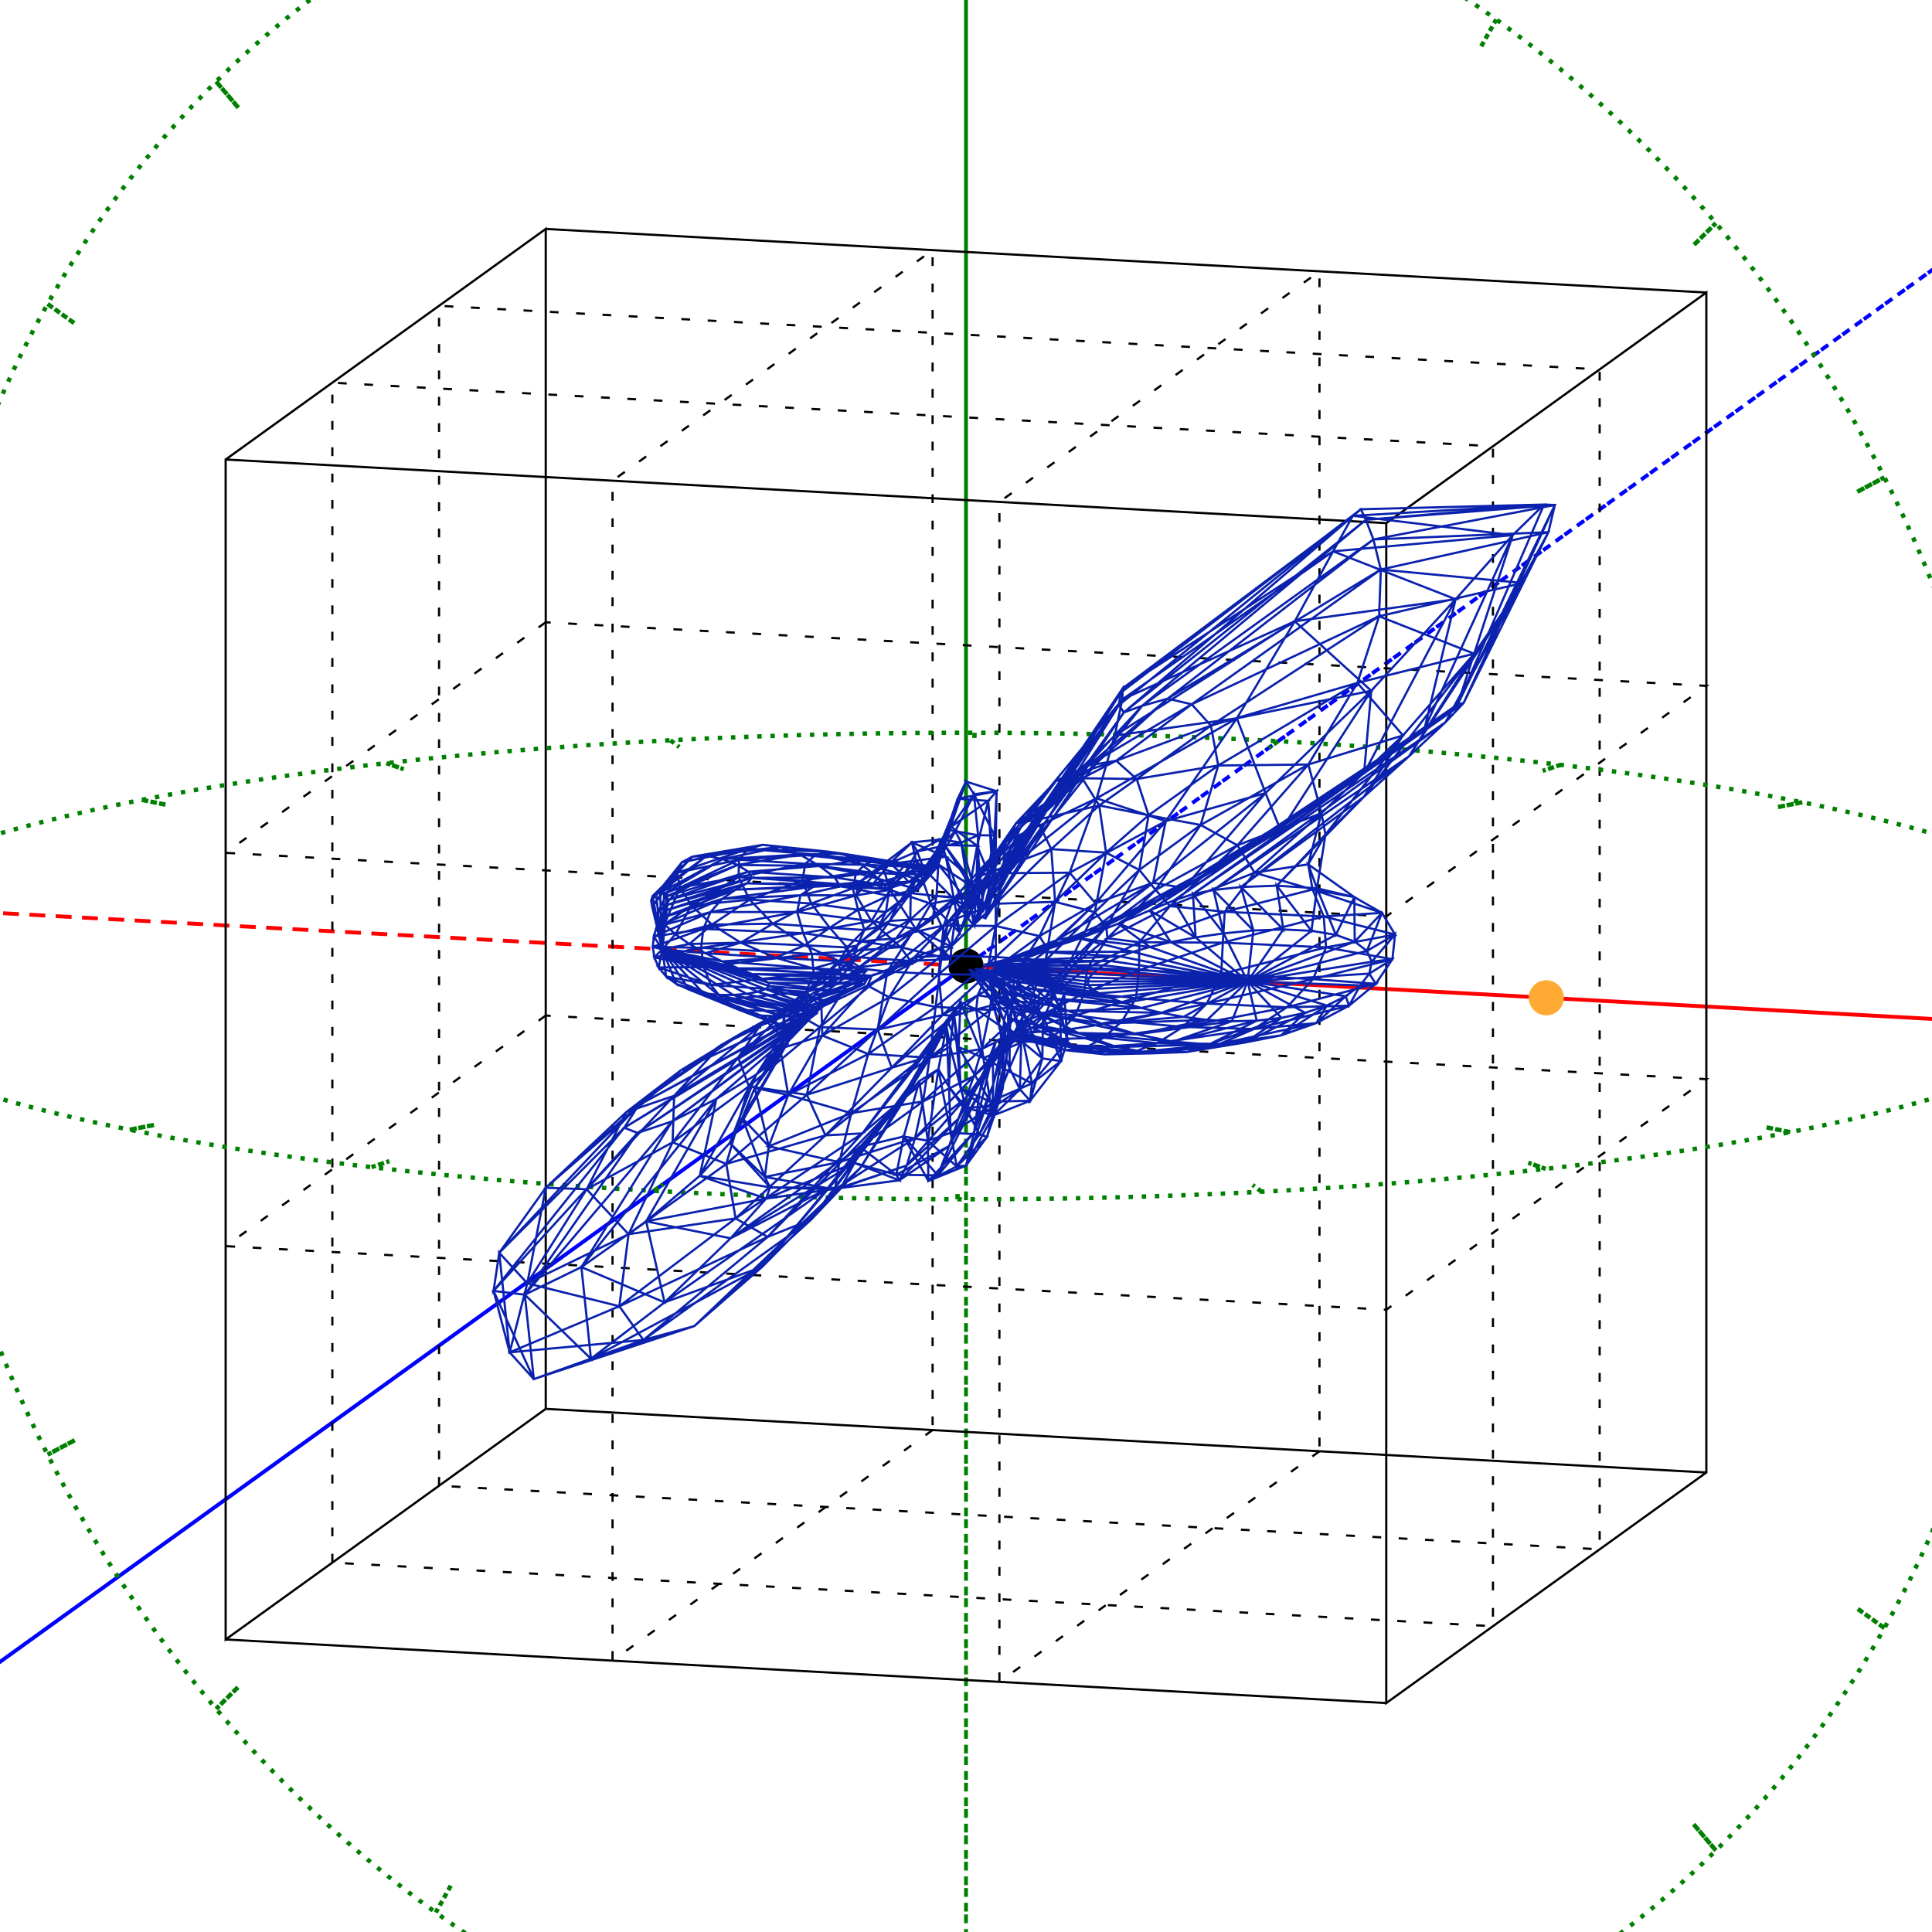 <svg xmlns="http://www.w3.org/2000/svg" id="svg1" width="440" height="440" font-family="Times" font-size="14" oncopy="svg_copy(this);">
      <g id="gt" transform="translate(0,20)">
      </g>
   <path id="Xp" stroke="red" stroke-width="0.875" stroke-dasharray="1,0" fill="none" d="M220.00 220.00 L7006.63 591.85 Z "></path><path id="Xn" stroke="red" stroke-width="0.875" stroke-dasharray="2,4" fill="none" d="M220.00 220.00 L-6566.63 -151.85 Z "></path><path id="Yp" stroke="green" stroke-width="0.875" stroke-dasharray="1,0" fill="none" d="M220.00 220.00 L220.00 -6679.67 Z "></path><path id="Yn" stroke="green" stroke-width="0.875" stroke-dasharray="2,4" fill="none" d="M220.00 220.00 L220.00 7119.67 Z "></path><path id="Zp" stroke="blue" stroke-width="0.875" stroke-dasharray="1,0" fill="none" d="M220.00 220.00 L-1651.68 1568.30 Z "></path><path id="Zn" stroke="blue" stroke-width="0.875" stroke-dasharray="2,4" fill="none" d="M220.00 220.00 L2091.68 -1128.30 Z "></path><circle id="O" fill="black" stroke-width="1" stroke="none" r="4" cx="220" cy="220"><title>[0,0,0]</title></circle><circle id="lambda_0" fill="#FFAA33" stroke-width="1" stroke="none" r="4" cx="352.161" cy="227.241"><title>λ/2=0.0195</title></circle><path id="B11" stroke="black" stroke-width="0.5" stroke-dasharray="1,0" fill="none" d="M124.29 320.86 L51.39 373.38 L51.39 104.65 L124.29 52.14 Z M388.61 335.35 L315.71 387.86 L315.71 119.14 L388.61 66.62 Z M124.29 320.86 L388.61 335.35 Z M51.39 373.38 L315.71 387.86 Z M51.39 104.65 L315.71 119.14 Z M124.29 52.14 L388.61 66.62 Z Z "></path><path id="B1" stroke="black" stroke-width="0.5" stroke-dasharray="2,4" fill="none" d="M212.39 325.69 L139.50 378.20 L139.50 109.48 L212.39 56.97 Z M300.50 330.52 L227.61 383.03 L227.61 114.31 L300.50 61.80 Z M124.29 231.29 L51.39 283.80 L315.71 298.28 L388.61 245.77 Z M124.29 141.72 L51.39 194.23 L315.71 208.71 L388.61 156.20 Z M99.99 338.37 L99.99 69.64 L364.31 84.13 L364.31 352.85 Z M75.69 355.87 L75.69 87.15 L340.01 101.63 L340.01 370.36 Z "></path><path id="C1" stroke="green" stroke-width="1" stroke-dasharray="1,2" fill="none" d="M461.52 242.80 L461.48 238.23 L461.37 233.64 L461.19 229.06 L460.93 224.47 L460.60 219.87 L460.20 215.28 L459.72 210.69 L459.17 206.11 L458.55 201.52 L457.85 196.95 L457.08 192.38 L456.24 187.82 L455.33 183.26 L454.34 178.72 L453.29 174.20 L452.16 169.68 L450.97 165.18 L449.70 160.70 L448.36 156.24 L446.95 151.79 L445.48 147.37 L443.93 142.97 L442.32 138.59 L440.64 134.24 L438.89 129.91 L437.08 125.61 L435.20 121.34 L433.25 117.10 L431.24 112.89 L429.16 108.71 L427.02 104.57 L424.82 100.46 L422.55 96.39 L420.23 92.35 L417.84 88.36 L415.39 84.40 L412.89 80.49 L410.32 76.62 L407.70 72.79 L405.01 69.01 L402.28 65.27 L399.48 61.58 L396.64 57.94 L393.73 54.35 L390.78 50.81 L387.77 47.32 L384.72 43.88 L381.61 40.50 L378.45 37.17 L375.25 33.90 L371.99 30.68 L368.69 27.52 L365.35 24.42 L361.96 21.38 L358.53 18.40 L355.06 15.48 L351.54 12.63 L347.99 9.83 L344.39 7.10 L340.76 4.44 L337.09 1.84 L333.39 -0.69 L329.65 -3.16 L325.88 -5.55 L322.07 -7.88 L318.23 -10.14 L314.37 -12.33 L310.47 -14.45 L306.55 -16.50 L302.60 -18.47 L298.63 -20.37 L294.63 -22.20 L290.61 -23.96 L286.57 -25.64 L282.51 -27.24 L278.43 -28.77 L274.33 -30.23 L270.21 -31.61 L266.08 -32.91 L261.94 -34.13 L257.78 -35.28 L253.61 -36.35 L249.43 -37.34 L245.25 -38.25 L241.05 -39.09 L236.85 -39.85 L232.64 -40.52 L228.43 -41.12 L224.22 -41.64 L220.00 -42.07 L215.78 -42.43 L211.57 -42.71 L207.36 -42.91 L203.15 -43.03 L198.95 -43.06 L194.75 -43.02 L190.57 -42.90 L186.39 -42.70 L182.22 -42.41 L178.06 -42.05 L173.92 -41.61 L169.79 -41.09 L165.67 -40.49 L161.57 -39.81 L157.49 -39.05 L153.43 -38.21 L149.39 -37.29 L145.37 -36.29 L141.37 -35.22 L137.40 -34.07 L133.45 -32.84 L129.53 -31.53 L125.63 -30.15 L121.77 -28.69 L117.93 -27.16 L114.12 -25.55 L110.35 -23.86 L106.61 -22.10 L102.91 -20.27 L99.24 -18.36 L95.61 -16.39 L92.01 -14.33 L88.46 -12.21 L84.94 -10.02 L81.47 -7.76 L78.04 -5.43 L74.65 -3.02 L71.31 -0.56 L68.01 1.98 L64.75 4.58 L61.55 7.25 L58.39 9.98 L55.28 12.78 L52.23 15.64 L49.22 18.56 L46.27 21.55 L43.36 24.59 L40.52 27.69 L37.72 30.85 L34.99 34.07 L32.30 37.35 L29.68 40.68 L27.11 44.07 L24.61 47.51 L22.16 51.00 L19.77 54.55 L17.45 58.14 L15.18 61.78 L12.98 65.48 L10.84 69.22 L8.76 73.00 L6.75 76.83 L4.80 80.70 L2.92 84.62 L1.11 88.58 L-0.64 92.57 L-2.32 96.61 L-3.93 100.68 L-5.48 104.79 L-6.95 108.94 L-8.36 113.12 L-9.70 117.33 L-10.97 121.57 L-12.16 125.84 L-13.29 130.14 L-14.34 134.47 L-15.33 138.83 L-16.24 143.21 L-17.08 147.61 L-17.85 152.04 L-18.55 156.48 L-19.17 160.95 L-19.72 165.43 L-20.20 169.93 L-20.60 174.44 L-20.93 178.97 L-21.19 183.51 L-21.37 188.07 L-21.48 192.63 L-21.52 197.20 L-21.48 201.77 L-21.37 206.36 L-21.19 210.94 L-20.93 215.53 L-20.60 220.13 L-20.20 224.72 L-19.72 229.31 L-19.17 233.89 L-18.55 238.48 L-17.85 243.05 L-17.08 247.62 L-16.24 252.18 L-15.33 256.74 L-14.34 261.28 L-13.29 265.80 L-12.16 270.32 L-10.97 274.82 L-9.70 279.30 L-8.36 283.76 L-6.95 288.21 L-5.48 292.63 L-3.93 297.03 L-2.32 301.41 L-0.64 305.76 L1.11 310.09 L2.92 314.39 L4.80 318.66 L6.75 322.90 L8.76 327.11 L10.84 331.29 L12.98 335.43 L15.18 339.54 L17.45 343.61 L19.77 347.65 L22.16 351.64 L24.61 355.60 L27.11 359.51 L29.68 363.38 L32.30 367.21 L34.99 370.99 L37.72 374.73 L40.52 378.42 L43.36 382.06 L46.27 385.65 L49.22 389.19 L52.23 392.68 L55.28 396.12 L58.39 399.50 L61.55 402.83 L64.75 406.10 L68.01 409.32 L71.31 412.48 L74.65 415.58 L78.04 418.62 L81.47 421.60 L84.94 424.52 L88.46 427.37 L92.01 430.17 L95.61 432.90 L99.24 435.56 L102.91 438.16 L106.61 440.69 L110.35 443.16 L114.12 445.55 L117.93 447.88 L121.77 450.14 L125.63 452.33 L129.53 454.45 L133.45 456.50 L137.40 458.47 L141.37 460.37 L145.37 462.20 L149.39 463.96 L153.43 465.64 L157.49 467.24 L161.57 468.77 L165.67 470.23 L169.79 471.61 L173.92 472.91 L178.06 474.13 L182.22 475.28 L186.39 476.35 L190.57 477.34 L194.75 478.25 L198.95 479.09 L203.15 479.85 L207.36 480.52 L211.57 481.12 L215.78 481.64 L220.00 482.07 L224.22 482.43 L228.43 482.71 L232.64 482.91 L236.85 483.03 L241.05 483.06 L245.25 483.02 L249.43 482.90 L253.61 482.70 L257.78 482.41 L261.94 482.05 L266.08 481.61 L270.21 481.09 L274.33 480.49 L278.43 479.81 L282.51 479.05 L286.57 478.21 L290.61 477.29 L294.63 476.29 L298.63 475.22 L302.60 474.07 L306.55 472.84 L310.47 471.53 L314.37 470.15 L318.23 468.69 L322.07 467.16 L325.88 465.55 L329.65 463.86 L333.39 462.10 L337.09 460.27 L340.76 458.36 L344.39 456.39 L347.99 454.33 L351.54 452.21 L355.06 450.02 L358.53 447.76 L361.96 445.43 L365.35 443.02 L368.69 440.56 L371.99 438.02 L375.25 435.42 L378.45 432.75 L381.61 430.02 L384.72 427.22 L387.77 424.36 L390.78 421.44 L393.73 418.45 L396.64 415.41 L399.48 412.31 L402.28 409.15 L405.01 405.93 L407.70 402.65 L410.32 399.32 L412.89 395.93 L415.39 392.49 L417.84 389.00 L420.23 385.45 L422.55 381.86 L424.82 378.22 L427.02 374.52 L429.16 370.78 L431.24 367.00 L433.25 363.17 L435.20 359.30 L437.08 355.38 L438.89 351.42 L440.64 347.43 L442.32 343.39 L443.93 339.32 L445.48 335.21 L446.95 331.06 L448.36 326.88 L449.70 322.67 L450.97 318.43 L452.16 314.16 L453.29 309.86 L454.34 305.53 L455.33 301.17 L456.24 296.79 L457.08 292.39 L457.85 287.96 L458.55 283.52 L459.17 279.05 L459.72 274.57 L460.20 270.07 L460.60 265.56 L460.93 261.03 L461.19 256.49 L461.37 251.93 L461.48 247.37 Z "></path><path id="C1h" stroke="green" stroke-width="1" stroke-dasharray="1,2" fill="none" d="M477.78 234.12 L476.50 235.02 L475.14 235.90 L473.71 236.78 L472.19 237.66 L470.60 238.53 L468.94 239.40 L467.20 240.26 L465.38 241.11 L463.49 241.96 L461.52 242.80 L459.48 243.64 L457.37 244.46 L455.18 245.28 L452.92 246.09 L450.60 246.90 L448.20 247.69 L445.73 248.48 L443.19 249.26 L440.59 250.03 L437.92 250.79 L435.18 251.54 L432.38 252.28 L429.51 253.01 L426.58 253.73 L423.58 254.44 L420.53 255.14 L417.41 255.83 L414.23 256.51 L410.99 257.18 L407.70 257.84 L404.35 258.48 L400.94 259.12 L397.47 259.74 L393.95 260.35 L390.38 260.94 L386.76 261.53 L383.09 262.10 L379.36 262.66 L375.59 263.21 L371.77 263.74 L367.91 264.26 L364.00 264.76 L360.04 265.26 L356.05 265.74 L352.01 266.20 L347.93 266.65 L343.81 267.09 L339.66 267.51 L335.46 267.92 L331.24 268.31 L326.98 268.69 L322.68 269.05 L318.36 269.40 L314.00 269.73 L309.62 270.05 L305.21 270.36 L300.77 270.64 L296.31 270.92 L291.83 271.17 L287.32 271.41 L282.79 271.64 L278.25 271.85 L273.69 272.04 L269.11 272.22 L264.51 272.38 L259.90 272.53 L255.28 272.66 L250.65 272.77 L246.01 272.87 L241.36 272.96 L236.71 273.02 L232.04 273.07 L227.38 273.10 L222.71 273.12 L218.05 273.12 L213.38 273.11 L208.72 273.08 L204.06 273.03 L199.40 272.97 L194.75 272.89 L190.11 272.79 L185.47 272.68 L180.85 272.55 L176.24 272.41 L171.64 272.25 L167.06 272.07 L162.50 271.88 L157.95 271.67 L153.42 271.45 L148.91 271.21 L144.42 270.96 L139.95 270.69 L135.51 270.40 L131.10 270.10 L126.71 269.79 L122.35 269.46 L118.02 269.11 L113.72 268.75 L109.46 268.37 L105.22 267.98 L101.03 267.58 L96.86 267.16 L92.74 266.72 L88.66 266.27 L84.61 265.81 L80.61 265.34 L76.65 264.85 L72.73 264.34 L68.85 263.82 L65.03 263.29 L61.25 262.75 L57.52 262.19 L53.84 261.62 L50.20 261.04 L46.62 260.45 L43.10 259.84 L39.63 259.22 L36.21 258.59 L32.85 257.94 L29.54 257.29 L26.29 256.62 L23.11 255.95 L19.98 255.26 L16.91 254.56 L13.91 253.85 L10.96 253.13 L8.09 252.40 L5.27 251.66 L2.52 250.91 L-0.16 250.15 L-2.77 249.38 L-5.32 248.61 L-7.80 247.82 L-10.21 247.03 L-12.55 246.23 L-14.82 245.42 L-17.01 244.60 L-19.14 243.77 L-21.19 242.94 L-23.17 242.10 L-25.07 241.25 L-26.90 240.40 L-28.66 239.54 L-30.34 238.68 L-31.94 237.80 L-33.46 236.93 L-34.91 236.05 L-36.28 235.16 L-37.58 234.27 L-38.79 233.37 L-39.93 232.48 L-40.98 231.57 L-41.96 230.67 L-42.86 229.76 L-43.67 228.84 L-44.41 227.93 L-45.07 227.01 L-45.64 226.09 L-46.14 225.17 L-46.55 224.24 L-46.88 223.32 L-47.13 222.39 L-47.30 221.47 L-47.39 220.54 L-47.40 219.61 L-47.32 218.69 L-47.17 217.76 L-46.93 216.83 L-46.61 215.91 L-46.21 214.98 L-45.73 214.06 L-45.17 213.14 L-44.52 212.22 L-43.80 211.31 L-43.00 210.39 L-42.11 209.48 L-41.15 208.58 L-40.10 207.67 L-38.98 206.77 L-37.78 205.88 L-36.50 204.98 L-35.14 204.10 L-33.71 203.22 L-32.19 202.34 L-30.60 201.47 L-28.94 200.60 L-27.20 199.74 L-25.38 198.89 L-23.49 198.04 L-21.52 197.20 L-19.48 196.36 L-17.37 195.54 L-15.18 194.72 L-12.92 193.91 L-10.60 193.10 L-8.20 192.31 L-5.73 191.52 L-3.19 190.74 L-0.59 189.97 L2.08 189.21 L4.82 188.46 L7.62 187.72 L10.49 186.99 L13.42 186.27 L16.42 185.56 L19.47 184.86 L22.59 184.17 L25.77 183.49 L29.01 182.82 L32.30 182.16 L35.65 181.52 L39.06 180.88 L42.53 180.26 L46.05 179.65 L49.62 179.06 L53.24 178.47 L56.91 177.90 L60.64 177.34 L64.41 176.79 L68.23 176.26 L72.09 175.74 L76.00 175.24 L79.96 174.74 L83.95 174.26 L87.99 173.80 L92.07 173.35 L96.19 172.91 L100.34 172.49 L104.54 172.08 L108.76 171.69 L113.02 171.31 L117.32 170.95 L121.64 170.60 L126.00 170.27 L130.38 169.95 L134.79 169.64 L139.23 169.36 L143.69 169.08 L148.17 168.83 L152.68 168.59 L157.21 168.36 L161.75 168.15 L166.31 167.96 L170.89 167.78 L175.49 167.62 L180.10 167.47 L184.72 167.34 L189.35 167.23 L193.99 167.13 L198.64 167.04 L203.29 166.98 L207.96 166.93 L212.62 166.90 L217.29 166.88 L221.95 166.88 L226.62 166.89 L231.28 166.92 L235.94 166.97 L240.60 167.03 L245.25 167.11 L249.89 167.21 L254.53 167.32 L259.15 167.45 L263.76 167.59 L268.36 167.75 L272.94 167.93 L277.50 168.12 L282.05 168.33 L286.58 168.55 L291.09 168.79 L295.58 169.04 L300.05 169.31 L304.49 169.60 L308.90 169.90 L313.29 170.21 L317.65 170.54 L321.98 170.89 L326.28 171.25 L330.54 171.63 L334.78 172.02 L338.97 172.42 L343.14 172.84 L347.26 173.28 L351.34 173.73 L355.39 174.19 L359.39 174.66 L363.35 175.15 L367.27 175.66 L371.15 176.18 L374.97 176.71 L378.75 177.25 L382.48 177.81 L386.16 178.38 L389.80 178.96 L393.38 179.55 L396.90 180.16 L400.37 180.78 L403.79 181.41 L407.15 182.06 L410.46 182.71 L413.71 183.38 L416.89 184.05 L420.02 184.74 L423.09 185.44 L426.09 186.15 L429.04 186.87 L431.91 187.60 L434.73 188.34 L437.48 189.09 L440.16 189.85 L442.77 190.62 L445.32 191.39 L447.80 192.18 L450.21 192.97 L452.55 193.77 L454.82 194.58 L457.01 195.40 L459.14 196.23 L461.19 197.06 L463.17 197.90 L465.07 198.75 L466.90 199.60 L468.66 200.46 L470.34 201.32 L471.94 202.20 L473.46 203.07 L474.91 203.95 L476.28 204.84 L477.58 205.73 L478.79 206.63 L479.93 207.52 L480.98 208.43 L481.96 209.33 L482.86 210.24 L483.67 211.16 L484.41 212.07 L485.07 212.99 L485.64 213.91 L486.14 214.83 L486.55 215.76 L486.88 216.68 L487.13 217.61 L487.30 218.53 L487.39 219.46 L487.40 220.39 L487.32 221.31 L487.17 222.24 L486.93 223.17 L486.61 224.09 L486.21 225.02 L485.73 225.94 L485.17 226.86 L484.52 227.78 L483.80 228.69 L483.00 229.61 L482.11 230.52 L481.15 231.42 L480.10 232.33 L478.98 233.23 Z "></path><path id="C2" stroke="green" stroke-width="1" stroke-dasharray="1,1" fill="none" d="M461.52 242.80 L454.27 242.12 Z M453.29 174.20 L446.29 175.57 Z M429.16 108.71 L422.89 112.05 Z M390.78 50.81 L385.66 55.89 Z M340.76 4.44 L337.14 10.91 Z M282.51 -27.24 L280.63 -19.83 Z M220.00 -42.07 L220.00 -34.21 Z M157.49 -39.05 L159.37 -31.27 Z M99.24 -18.36 L102.86 -11.21 Z M49.22 18.56 L54.34 24.60 Z M10.84 69.22 L17.11 73.74 Z M-13.29 130.14 L-6.29 132.84 Z M-21.52 197.20 L-14.27 197.88 Z M-13.29 265.80 L-6.29 264.43 Z M10.84 331.29 L17.11 327.95 Z M49.22 389.19 L54.34 384.11 Z M99.24 435.56 L102.86 429.09 Z M157.49 467.24 L159.37 459.83 Z M220.00 482.07 L220.00 474.21 Z M282.51 479.05 L280.63 471.27 Z M340.76 458.36 L337.14 451.21 Z M390.78 421.44 L385.66 415.40 Z M429.16 370.78 L422.89 366.26 Z M453.29 309.86 L446.29 307.16 Z "></path><path id="C2h" stroke="green" stroke-width="1" stroke-dasharray="1,1" fill="none" d="M477.78 234.12 L470.05 233.70 Z M450.60 246.90 L443.68 246.09 Z M407.70 257.84 L402.07 256.70 Z M352.01 266.20 L348.05 264.81 Z M287.32 271.41 L285.30 269.87 Z M218.05 273.12 L218.11 271.53 Z M148.91 271.21 L151.04 269.68 Z M84.61 265.81 L88.67 264.44 Z M29.54 257.29 L35.25 256.17 Z M-12.55 246.23 L-5.57 245.44 Z M-38.79 233.37 L-31.03 232.97 Z M-47.40 219.61 L-39.38 219.62 Z M-37.78 205.88 L-30.05 206.30 Z M-10.60 193.10 L-3.68 193.91 Z M32.30 182.16 L37.93 183.30 Z M87.99 173.80 L91.95 175.19 Z M152.68 168.59 L154.70 170.13 Z M221.95 166.88 L221.89 168.47 Z M291.09 168.79 L288.96 170.32 Z M355.39 174.19 L351.33 175.56 Z M410.46 182.71 L404.75 183.83 Z M452.55 193.77 L445.57 194.56 Z M478.79 206.63 L471.03 207.03 Z M487.40 220.39 L479.38 220.38 Z "></path><circle id="th_xy" fill="green" stroke-width="1" stroke="none" r="4" cx="-17.85" cy="152.035"><title>θ=-10 Φ=-10</title></circle><path id="M" stroke="#0b22ae" stroke-width="0.5" stroke-dasharray="1,0" fill="none" d="M220.00 265.46 L211.43 268.96 L221.87 257.81 Z M211.43 268.96 L213.60 267.68 L221.87 257.81 Z M211.43 268.96 L205.82 258.83 L213.60 267.68 Z M205.82 258.83 L204.13 267.54 L213.60 267.68 Z M205.82 258.83 L195.86 261.18 L204.13 267.54 Z M195.86 261.18 L194.60 264.86 L204.13 267.54 Z M195.86 261.18 L166.39 282.01 L194.60 264.86 Z M166.39 282.01 L174.48 272.97 L194.60 264.86 Z M166.39 282.01 L147.16 278.15 L174.48 272.97 Z M147.16 278.15 L159.36 267.78 L174.48 272.97 Z M147.16 278.15 L163.15 250.26 L159.36 267.78 Z M163.15 250.26 L172.22 244.73 L159.36 267.78 Z M163.15 250.26 L185.54 230.86 L172.22 244.73 Z M185.54 230.86 L182.99 231.19 L172.22 244.73 Z M185.54 230.86 L166.99 226.60 L182.99 231.19 Z M166.99 226.60 L163.62 226.58 L182.99 231.19 Z M166.99 226.60 L150.83 216.21 L163.62 226.58 Z M150.83 216.21 L150.83 216.21 L163.62 226.58 Z M149.39 203.48 L148.64 204.06 L150.83 216.21 Z M149.39 203.48 L160.94 194.91 L148.64 204.06 Z M160.94 194.91 L157.69 195.09 L148.64 204.06 Z M160.94 194.91 L177.75 192.89 L157.69 195.09 Z M177.75 192.89 L173.72 192.40 L157.69 195.09 Z M177.75 192.89 L191.79 194.39 L173.72 192.40 Z M191.79 194.39 L188.73 193.97 L173.72 192.40 Z M191.79 194.39 L200.92 195.83 L188.73 193.97 Z M200.92 195.83 L199.00 196.03 L188.73 193.97 Z M200.92 195.83 L207.25 196.85 L199.00 196.03 Z M207.25 196.85 L205.80 197.33 L199.00 196.03 Z M207.25 196.85 L211.98 197.17 L205.80 197.33 Z M211.98 197.17 L210.95 198.32 L205.80 197.33 Z M211.98 197.17 L214.92 190.40 L210.95 198.32 Z M214.92 190.40 L214.00 193.89 L210.95 198.32 Z M214.92 190.40 L220.00 177.99 L214.00 193.89 Z M220.00 177.99 L218.11 181.90 L214.00 193.89 Z M220.00 177.99 L226.97 180.19 L218.11 181.90 Z M226.97 180.19 L225.05 182.39 L218.11 181.90 Z M226.97 180.19 L226.65 201.79 L225.05 182.39 Z M226.65 201.79 L226.18 201.50 L225.05 182.39 Z M226.65 201.79 L254.81 160.60 L226.18 201.50 Z M254.81 160.60 L255.24 157.76 L226.18 201.50 Z M254.81 160.60 L309.92 115.98 L255.24 157.76 Z M309.92 115.98 L308.11 117.47 L255.24 157.76 Z M309.92 115.98 L351.65 114.91 L308.11 117.47 Z M351.65 114.91 L344.51 121.88 L308.11 117.47 Z M351.65 114.91 L331.98 160.41 L344.51 121.88 Z M331.98 160.41 L324.43 165.94 L344.51 121.88 Z M331.98 160.41 L267.30 205.09 L324.43 165.94 Z M267.30 205.09 L261.84 207.35 L324.43 165.94 Z M267.30 205.09 L272.29 213.49 L261.84 207.35 Z M272.29 213.49 L266.63 214.56 L261.84 207.35 Z M272.29 213.49 L284.13 223.51 L266.63 214.56 Z M284.13 223.51 L284.13 223.51 L266.63 214.56 Z M269.54 231.59 L274.93 232.27 L284.13 223.51 Z M269.54 231.59 L250.87 233.12 L274.93 232.27 Z M250.87 233.12 L258.93 235.56 L274.93 232.27 Z M250.87 233.12 L236.71 230.72 L258.93 235.56 Z M236.71 230.72 L245.58 235.26 L258.93 235.56 Z M236.71 230.72 L227.48 226.79 L245.58 235.26 Z M227.48 226.79 L236.12 233.42 L245.58 235.26 Z M227.48 226.79 L225.53 227.00 L236.12 233.42 Z M225.53 227.00 L230.75 232.27 L236.12 233.42 Z M225.53 227.00 L227.87 234.28 L230.75 232.27 Z M227.87 234.28 L229.04 234.43 L230.75 232.27 Z M227.87 234.28 L228.33 243.74 L229.04 234.43 Z M228.33 243.74 L228.19 239.61 L229.04 234.43 Z M228.33 243.74 L225.93 254.54 L228.19 239.61 Z M225.93 254.54 L226.20 246.98 L228.19 239.61 Z M225.93 254.54 L220.00 265.46 L226.20 246.98 Z M220.00 265.46 L221.87 257.81 L226.20 246.98 Z M221.87 257.81 L213.60 267.68 L223.07 248.85 Z M213.60 267.68 L216.17 260.99 L223.07 248.85 Z M213.60 267.68 L204.13 267.54 L216.17 260.99 Z M204.13 267.54 L204.83 268.81 L216.17 260.99 Z M204.13 267.54 L194.60 264.86 L204.83 268.81 Z M194.60 264.86 L191.46 270.56 L204.83 268.81 Z M194.60 264.86 L174.48 272.97 L191.46 270.56 Z M174.48 272.97 L175.38 270.41 L191.46 270.56 Z M174.48 272.97 L159.36 267.78 L175.38 270.41 Z M159.36 267.78 L166.21 260.30 L175.38 270.41 Z M159.36 267.78 L172.22 244.73 L166.21 260.30 Z M172.22 244.73 L177.64 240.50 L166.21 260.30 Z M172.22 244.73 L182.99 231.19 L177.64 240.50 Z M182.99 231.19 L178.54 231.52 L177.64 240.50 Z M182.99 231.19 L163.62 226.58 L178.54 231.52 Z M163.62 226.58 L160.18 226.18 L178.54 231.52 Z M163.62 226.58 L150.83 216.21 L160.18 226.18 Z M150.83 216.21 L150.83 216.21 L160.18 226.18 Z M148.64 204.06 L148.29 205.10 L150.83 216.21 Z M148.64 204.06 L157.69 195.09 L148.29 205.10 Z M157.69 195.09 L155.31 196.37 L148.29 205.10 Z M157.69 195.09 L173.72 192.40 L155.31 196.37 Z M173.72 192.40 L170.39 193.32 L155.31 196.37 Z M173.72 192.40 L188.73 193.97 L170.39 193.32 Z M188.73 193.97 L185.78 194.65 L170.39 193.32 Z M188.73 193.97 L199.00 196.03 L185.78 194.65 Z M199.00 196.03 L196.94 196.94 L185.78 194.65 Z M199.00 196.03 L205.80 197.33 L196.94 196.94 Z M205.80 197.33 L204.54 198.85 L196.94 196.94 Z M205.80 197.33 L210.95 198.32 L204.54 198.85 Z M210.95 198.32 L210.23 200.66 L204.54 198.85 Z M210.95 198.32 L214.00 193.89 L210.23 200.66 Z M214.00 193.89 L213.26 197.66 L210.23 200.66 Z M214.00 193.89 L218.11 181.90 L213.26 197.66 Z M218.11 181.90 L216.63 188.29 L213.26 197.66 Z M218.11 181.90 L225.05 182.39 L216.63 188.29 Z M225.05 182.39 L222.55 192.62 L216.63 188.29 Z M225.05 182.39 L226.18 201.50 L222.55 192.62 Z M226.18 201.50 L223.96 207.26 L222.55 192.62 Z M226.18 201.50 L255.24 157.76 L223.96 207.26 Z M255.24 157.76 L255.70 156.75 L223.96 207.26 Z M255.24 157.76 L308.11 117.47 L255.70 156.75 Z M308.11 117.47 L303.60 125.56 L255.70 156.75 Z M308.11 117.47 L344.51 121.88 L303.60 125.56 Z M344.51 121.88 L331.51 136.47 L303.60 125.56 Z M344.51 121.88 L324.43 165.94 L331.51 136.47 Z M324.43 165.94 L310.65 176.13 L331.51 136.47 Z M324.43 165.94 L261.84 207.35 L310.65 176.13 Z M261.84 207.35 L254.64 210.38 L310.65 176.13 Z M261.84 207.35 L266.63 214.56 L254.64 210.38 Z M266.63 214.56 L261.87 215.67 L254.64 210.38 Z M266.63 214.56 L284.13 223.51 L261.87 215.67 Z M284.13 223.51 L284.13 223.51 L261.87 215.67 Z M274.93 232.27 L280.54 232.58 L284.13 223.51 Z M274.93 232.27 L258.93 235.56 L280.54 232.58 Z M258.93 235.56 L267.14 237.22 L280.54 232.58 Z M258.93 235.56 L245.58 235.26 L267.14 237.22 Z M245.58 235.26 L254.29 238.45 L267.14 237.22 Z M245.58 235.26 L236.12 233.42 L254.29 238.45 Z M236.12 233.42 L244.42 238.09 L254.29 238.45 Z M236.12 233.42 L230.75 232.27 L244.42 238.09 Z M230.75 232.27 L237.11 237.11 L244.42 238.09 Z M230.75 232.27 L229.04 234.43 L237.11 237.11 Z M229.04 234.43 L231.91 236.29 L237.11 237.11 Z M229.04 234.43 L228.19 239.61 L231.91 236.29 Z M228.19 239.61 L228.49 236.81 L231.91 236.29 Z M228.19 239.61 L226.20 246.98 L228.49 236.81 Z M226.20 246.98 L226.08 240.14 L228.49 236.81 Z M226.20 246.98 L221.87 257.81 L226.08 240.14 Z M221.87 257.81 L223.07 248.85 L226.08 240.14 Z M223.07 248.85 L216.17 260.99 L224.20 243.82 Z M216.17 260.99 L218.27 254.80 L224.20 243.82 Z M216.17 260.99 L204.83 268.81 L218.27 254.80 Z M204.83 268.81 L206.51 265.43 L218.27 254.80 Z M204.83 268.81 L191.46 270.56 L206.51 265.43 Z M191.46 270.56 L190.16 270.89 L206.51 265.43 Z M191.46 270.56 L175.38 270.41 L190.16 270.89 Z M175.38 270.41 L174.18 268.04 L190.16 270.89 Z M175.38 270.41 L166.21 260.30 L174.18 268.04 Z M166.21 260.30 L169.05 254.61 L174.18 268.04 Z M166.21 260.30 L177.64 240.50 L169.05 254.61 Z M177.64 240.50 L179.36 237.49 L169.05 254.61 Z M177.64 240.50 L178.54 231.52 L179.36 237.49 Z M178.54 231.52 L173.32 231.28 L179.36 237.49 Z M178.54 231.52 L160.18 226.18 L173.32 231.28 Z M160.18 226.18 L156.91 225.36 L173.32 231.28 Z M160.18 226.18 L150.83 216.21 L156.91 225.36 Z M150.83 216.21 L150.83 216.21 L156.91 225.36 Z M148.29 205.10 L148.55 206.57 L150.83 216.21 Z M148.29 205.10 L155.31 196.37 L148.55 206.57 Z M155.31 196.37 L154.23 198.76 L148.55 206.57 Z M155.31 196.37 L170.39 193.32 L154.23 198.76 Z M170.39 193.32 L168.31 195.79 L154.23 198.76 Z M170.39 193.32 L185.78 194.65 L168.31 195.79 Z M185.78 194.65 L183.40 196.71 L168.31 195.79 Z M185.78 194.65 L196.94 196.94 L183.40 196.71 Z M196.94 196.94 L194.97 198.81 L183.40 196.71 Z M196.94 196.94 L204.54 198.85 L194.97 198.81 Z M204.54 198.85 L203.27 200.99 L194.97 198.81 Z M204.54 198.85 L210.23 200.66 L203.27 200.99 Z M210.23 200.66 L209.06 202.54 L203.27 200.99 Z M210.23 200.66 L213.26 197.66 L209.06 202.54 Z M213.26 197.66 L211.55 198.73 L209.06 202.54 Z M213.26 197.66 L216.63 188.29 L211.55 198.73 Z M216.63 188.29 L215.14 192.46 L211.55 198.73 Z M216.63 188.29 L222.55 192.62 L215.14 192.46 Z M222.55 192.62 L220.92 201.60 L215.14 192.46 Z M222.55 192.62 L223.96 207.26 L220.92 201.60 Z M223.96 207.26 L225.56 201.29 L220.92 201.60 Z M223.96 207.26 L255.70 156.75 L225.56 201.29 Z M255.70 156.75 L255.59 159.30 L225.56 201.29 Z M255.70 156.75 L303.60 125.56 L255.59 159.30 Z M303.60 125.56 L294.87 141.50 L255.59 159.30 Z M303.60 125.56 L331.51 136.47 L294.87 141.50 Z M331.51 136.47 L312.29 157.31 L294.87 141.50 Z M331.51 136.47 L310.65 176.13 L312.29 157.31 Z M310.65 176.13 L291.68 189.15 L312.29 157.31 Z M310.65 176.13 L254.64 210.38 L291.68 189.15 Z M254.64 210.38 L245.91 213.74 L291.68 189.15 Z M254.64 210.38 L261.87 215.67 L245.91 213.74 Z M261.87 215.67 L258.05 216.77 L245.91 213.74 Z M261.87 215.67 L284.13 223.51 L258.05 216.77 Z M284.13 223.51 L284.13 223.51 L258.05 216.77 Z M280.54 232.58 L286.21 232.45 L284.13 223.51 Z M280.54 232.58 L267.14 237.22 L286.21 232.45 Z M267.14 237.22 L275.35 237.87 L286.21 232.45 Z M267.14 237.22 L254.29 238.45 L275.35 237.87 Z M254.29 238.45 L262.45 239.89 L275.35 237.87 Z M254.29 238.45 L244.42 238.09 L262.45 239.89 Z M244.42 238.09 L251.62 240.12 L262.45 239.89 Z M244.42 238.09 L237.11 237.11 L251.62 240.12 Z M237.11 237.11 L242.66 239.18 L251.62 240.12 Z M237.11 237.11 L231.91 236.29 L242.66 239.18 Z M231.91 236.29 L235.20 237.28 L242.66 239.18 Z M231.91 236.29 L228.49 236.81 L235.20 237.28 Z M228.49 236.81 L229.84 235.71 L235.20 237.28 Z M228.49 236.81 L226.08 240.14 L229.84 235.71 Z M226.08 240.14 L226.79 237.08 L229.84 235.71 Z M226.08 240.14 L223.07 248.85 L226.79 237.08 Z M223.07 248.85 L224.20 243.82 L226.79 237.08 Z M224.20 243.82 L218.27 254.80 L225.93 241.78 Z M218.27 254.80 L220.05 249.98 L225.93 241.78 Z M218.27 254.80 L206.51 265.43 L220.05 249.98 Z M206.51 265.43 L208.41 259.16 L220.05 249.98 Z M206.51 265.43 L190.16 270.89 L208.41 259.16 Z M190.16 270.89 L191.15 264.67 L208.41 259.16 Z M190.16 270.89 L174.18 268.04 L191.15 264.67 Z M174.18 268.04 L175.08 261.06 L191.15 264.67 Z M174.18 268.04 L169.05 254.61 L175.08 261.06 Z M169.05 254.61 L171.89 247.78 L175.08 261.06 Z M169.05 254.61 L179.36 237.49 L171.89 247.78 Z M179.36 237.49 L179.86 234.36 L171.89 247.78 Z M179.36 237.49 L173.32 231.28 L179.86 234.36 Z M173.32 231.28 L168.45 230.04 L179.86 234.36 Z M173.32 231.28 L156.91 225.36 L168.45 230.04 Z M156.91 225.36 L154.02 224.08 L168.45 230.04 Z M156.91 225.36 L150.83 216.21 L154.02 224.08 Z M150.83 216.21 L150.83 216.21 L154.02 224.08 Z M148.55 206.57 L149.53 208.41 L150.83 216.21 Z M148.55 206.57 L154.23 198.76 L149.53 208.41 Z M154.23 198.76 L154.86 202.15 L149.53 208.41 Z M154.23 198.76 L168.31 195.79 L154.86 202.15 Z M168.31 195.79 L168.20 199.76 L154.86 202.15 Z M168.31 195.79 L183.40 196.71 L168.20 199.76 Z M183.40 196.71 L182.75 200.51 L168.20 199.76 Z M183.40 196.71 L194.97 198.81 L182.75 200.51 Z M194.97 198.81 L194.21 202.31 L182.75 200.51 Z M194.97 198.81 L203.27 200.99 L194.21 202.31 Z M203.27 200.99 L202.31 204.00 L194.21 202.31 Z M203.27 200.99 L209.06 202.54 L202.31 204.00 Z M209.06 202.54 L206.85 203.70 L202.31 204.00 Z M209.06 202.54 L211.55 198.73 L206.85 203.70 Z M211.55 198.73 L208.92 199.29 L206.85 203.70 Z M211.55 198.73 L215.14 192.46 L208.92 199.29 Z M215.14 192.46 L213.70 196.86 L208.92 199.29 Z M215.14 192.46 L220.92 201.60 L213.70 196.86 Z M220.92 201.60 L219.98 204.72 L213.70 196.86 Z M220.92 201.60 L225.56 201.29 L219.98 204.72 Z M225.56 201.29 L228.08 192.70 L219.98 204.72 Z M225.56 201.29 L255.59 159.30 L228.08 192.70 Z M255.59 159.30 L253.88 167.53 L228.08 192.70 Z M255.59 159.30 L294.87 141.50 L253.88 167.53 Z M294.87 141.50 L281.69 163.59 L253.88 167.53 Z M294.87 141.50 L312.29 157.31 L281.69 163.59 Z M312.29 157.31 L288.22 180.61 L281.69 163.59 Z M312.29 157.31 L291.68 189.15 L288.22 180.61 Z M291.68 189.15 L269.70 202.22 L288.22 180.61 Z M291.68 189.15 L245.91 213.74 L269.70 202.22 Z M245.91 213.74 L236.62 216.76 L269.70 202.22 Z M245.91 213.74 L258.05 216.77 L236.62 216.76 Z M258.05 216.77 L255.12 217.82 L236.62 216.76 Z M258.05 216.77 L284.13 223.51 L255.12 217.82 Z M284.13 223.51 L284.13 223.51 L255.12 217.82 Z M286.21 232.45 L291.84 231.81 L284.13 223.51 Z M286.21 232.45 L275.35 237.87 L291.84 231.81 Z M275.35 237.87 L283.55 237.42 L291.84 231.81 Z M275.35 237.87 L262.45 239.89 L283.55 237.42 Z M262.45 239.89 L270.16 239.60 L283.55 237.42 Z M262.45 239.89 L251.62 240.12 L270.16 239.60 Z M251.62 240.12 L257.76 239.76 L270.16 239.60 Z M251.62 240.12 L242.66 239.18 L257.76 239.76 Z M242.66 239.18 L247.18 238.64 L257.76 239.76 Z M242.66 239.18 L235.20 237.28 L247.18 238.64 Z M235.20 237.28 L238.44 236.69 L247.18 238.64 Z M235.20 237.28 L229.84 235.71 L238.44 236.69 Z M229.84 235.71 L232.32 235.27 L238.44 236.69 Z M229.84 235.71 L226.79 237.08 L232.32 235.27 Z M226.79 237.08 L228.89 236.61 L232.32 235.27 Z M226.79 237.08 L224.20 243.82 L228.89 236.61 Z M224.20 243.82 L225.93 241.78 L228.89 236.61 Z M225.93 241.78 L220.05 249.98 L228.20 239.45 Z M220.05 249.98 L221.78 245.09 L228.20 239.45 Z M220.05 249.98 L208.41 259.16 L221.78 245.09 Z M208.41 259.16 L210.22 250.84 L221.78 245.09 Z M208.41 259.16 L191.15 264.67 L210.22 250.84 Z M191.15 264.67 L193.88 253.51 L210.22 250.84 Z M191.15 264.67 L175.08 261.06 L193.88 253.51 Z M175.08 261.06 L179.52 249.36 L193.88 253.51 Z M175.08 261.06 L171.89 247.78 L179.52 249.36 Z M171.89 247.78 L177.69 238.82 L179.52 249.36 Z M171.89 247.78 L179.86 234.36 L177.69 238.82 Z M179.86 234.36 L181.24 230.36 L177.69 238.82 Z M179.86 234.36 L168.45 230.04 L181.24 230.36 Z M168.45 230.04 L164.58 227.67 L181.24 230.36 Z M168.45 230.04 L154.02 224.08 L164.58 227.67 Z M154.02 224.08 L151.69 222.38 L164.58 227.67 Z M154.02 224.08 L150.83 216.21 L151.69 222.38 Z M150.83 216.21 L150.83 216.21 L151.69 222.38 Z M149.53 208.41 L151.30 210.52 L150.83 216.21 Z M149.53 208.41 L154.86 202.15 L151.30 210.52 Z M154.86 202.15 L157.47 206.22 L151.30 210.52 Z M154.86 202.15 L168.20 199.76 L157.47 206.22 Z M168.20 199.76 L170.73 204.89 L157.47 206.22 Z M168.20 199.76 L182.75 200.51 L170.73 204.89 Z M182.75 200.51 L184.76 205.77 L170.73 204.89 Z M182.75 200.51 L194.21 202.31 L184.76 205.77 Z M194.21 202.31 L195.41 207.19 L184.76 205.77 Z M194.21 202.31 L202.31 204.00 L195.41 207.19 Z M202.31 204.00 L201.77 207.68 L195.41 207.19 Z M202.31 204.00 L206.85 203.70 L201.77 207.68 Z M206.85 203.70 L204.52 205.97 L201.77 207.68 Z M206.85 203.70 L208.92 199.29 L204.52 205.97 Z M208.92 199.29 L207.40 203.39 L204.52 205.97 Z M208.92 199.29 L213.70 196.86 L207.40 203.39 Z M213.70 196.86 L213.28 204.06 L207.40 203.39 Z M213.70 196.86 L219.98 204.72 L213.28 204.06 Z M219.98 204.72 L218.89 204.40 L213.28 204.06 Z M219.98 204.72 L228.08 192.70 L218.89 204.40 Z M228.08 192.70 L228.97 191.71 L218.89 204.40 Z M228.08 192.70 L253.88 167.53 L228.97 191.71 Z M253.88 167.53 L249.75 181.82 L228.97 191.71 Z M253.88 167.53 L281.69 163.59 L249.75 181.82 Z M281.69 163.59 L265.49 187.01 L249.75 181.82 Z M281.69 163.59 L288.22 180.61 L265.49 187.01 Z M288.22 180.61 L262.61 201.05 L265.49 187.01 Z M288.22 180.61 L269.70 202.22 L262.61 201.05 Z M269.70 202.22 L247.83 212.56 L262.61 201.05 Z M269.70 202.22 L236.62 216.76 L247.83 212.56 Z M236.62 216.76 L228.38 218.84 L247.83 212.56 Z M236.62 216.76 L255.12 217.82 L228.38 218.84 Z M255.12 217.82 L252.91 218.85 L228.38 218.84 Z M255.12 217.82 L284.13 223.51 L252.91 218.85 Z M284.13 223.51 L284.13 223.51 L252.91 218.85 Z M291.84 231.81 L297.24 230.66 L284.13 223.51 Z M291.84 231.81 L283.55 237.42 L297.24 230.66 Z M283.55 237.42 L291.74 235.81 L297.24 230.66 Z M283.55 237.42 L270.16 239.60 L291.74 235.81 Z M270.16 239.60 L277.80 237.73 L291.74 235.81 Z M270.16 239.60 L257.76 239.76 L277.80 237.73 Z M257.76 239.76 L263.52 237.58 L277.80 237.73 Z M257.76 239.76 L247.18 238.64 L263.52 237.58 Z M247.18 238.64 L251.34 236.33 L263.52 237.58 Z M247.18 238.64 L238.44 236.69 L251.34 236.33 Z M238.44 236.69 L241.74 234.69 L251.34 236.33 Z M238.44 236.69 L232.32 235.27 L241.74 234.69 Z M232.32 235.27 L235.35 233.91 L241.74 234.69 Z M232.32 235.27 L228.89 236.61 L235.35 233.91 Z M228.89 236.61 L231.68 235.41 L235.35 233.91 Z M228.89 236.61 L225.93 241.78 L231.68 235.41 Z M225.93 241.78 L228.20 239.45 L231.68 235.41 Z M228.20 239.45 L221.78 245.09 L230.90 235.35 Z M221.78 245.09 L223.61 238.89 L230.90 235.35 Z M221.78 245.09 L210.22 250.84 L223.61 238.89 Z M210.22 250.84 L211.74 240.88 L223.61 238.89 Z M210.22 250.84 L193.88 253.51 L211.74 240.88 Z M193.88 253.51 L197.73 240.04 L211.74 240.88 Z M193.88 253.51 L179.52 249.36 L197.73 240.04 Z M179.52 249.36 L187.28 235.83 L197.73 240.04 Z M179.52 249.36 L177.69 238.82 L187.28 235.83 Z M177.69 238.82 L187.07 229.36 L187.28 235.83 Z M177.69 238.82 L181.24 230.36 L187.07 229.36 Z M181.24 230.36 L183.60 225.88 L187.07 229.36 Z M181.24 230.36 L164.58 227.67 L183.60 225.88 Z M164.58 227.67 L161.88 224.30 L183.60 225.88 Z M164.58 227.67 L151.69 222.38 L161.88 224.30 Z M151.69 222.38 L150.01 220.33 L161.88 224.30 Z M151.69 222.38 L150.83 216.21 L150.01 220.33 Z M150.83 216.21 L150.83 216.21 L150.01 220.33 Z M151.30 210.52 L153.82 212.76 L150.83 216.21 Z M151.30 210.52 L157.47 206.22 L153.82 212.76 Z M157.47 206.22 L162.15 210.57 L153.82 212.76 Z M157.47 206.22 L170.73 204.89 L162.15 210.57 Z M170.73 204.89 L175.99 210.37 L162.15 210.57 Z M170.73 204.89 L184.76 205.77 L175.99 210.37 Z M184.76 205.77 L188.96 211.29 L175.99 210.37 Z M184.76 205.77 L195.41 207.19 L188.96 211.29 Z M195.41 207.19 L196.86 211.80 L188.96 211.29 Z M195.41 207.19 L201.77 207.68 L196.86 211.80 Z M201.77 207.68 L200.09 211.03 L196.86 211.80 Z M201.77 207.68 L204.52 205.97 L200.09 211.03 Z M204.52 205.97 L202.62 209.73 L200.09 211.03 Z M204.52 205.97 L207.40 203.39 L202.62 209.73 Z M207.40 203.39 L207.32 209.44 L202.62 209.73 Z M207.40 203.39 L213.28 204.06 L207.32 209.44 Z M213.28 204.06 L212.40 209.30 L207.32 209.44 Z M213.28 204.06 L218.89 204.40 L212.40 209.30 Z M218.89 204.40 L217.09 204.80 L212.40 209.30 Z M218.89 204.40 L228.97 191.71 L217.09 204.80 Z M228.97 191.71 L228.36 198.86 L217.09 204.80 Z M228.97 191.71 L249.75 181.82 L228.36 198.86 Z M249.75 181.82 L243.61 198.75 L228.36 198.86 Z M249.75 181.82 L265.49 187.01 L243.61 198.75 Z M265.49 187.01 L249.50 205.74 L243.61 198.75 Z M265.49 187.01 L262.61 201.05 L249.50 205.74 Z M262.61 201.05 L240.53 214.16 L249.50 205.74 Z M262.61 201.05 L247.83 212.56 L240.53 214.16 Z M247.83 212.56 L229.30 218.50 L240.53 214.16 Z M247.83 212.56 L228.38 218.84 L229.30 218.50 Z M228.38 218.84 L224.42 219.67 L229.30 218.50 Z M228.38 218.84 L252.91 218.85 L224.42 219.67 Z M252.91 218.85 L251.23 219.85 L224.42 219.67 Z M252.91 218.85 L284.13 223.51 L251.23 219.85 Z M284.13 223.51 L284.13 223.51 L251.23 219.85 Z M297.24 230.66 L302.20 229.00 L284.13 223.51 Z M297.24 230.66 L291.74 235.81 L302.20 229.00 Z M291.74 235.81 L299.78 233.00 L302.20 229.00 Z M291.74 235.81 L277.80 237.73 L299.78 233.00 Z M277.80 237.73 L285.59 234.35 L299.78 233.00 Z M277.80 237.73 L263.52 237.58 L285.59 234.35 Z M263.52 237.58 L269.42 233.87 L285.59 234.35 Z M263.52 237.58 L251.34 236.33 L269.42 233.87 Z M251.34 236.33 L255.51 232.59 L269.42 233.87 Z M251.34 236.33 L241.74 234.69 L255.51 232.59 Z M241.74 234.69 L244.92 231.24 L255.51 232.59 Z M241.74 234.69 L235.35 233.91 L244.92 231.24 Z M235.35 233.91 L238.17 230.73 L244.92 231.24 Z M235.35 233.91 L231.68 235.41 L238.17 230.73 Z M231.68 235.41 L234.56 232.13 L238.17 230.73 Z M231.68 235.41 L228.20 239.45 L234.56 232.13 Z M228.20 239.45 L230.90 235.35 L234.56 232.13 Z M230.90 235.35 L223.61 238.89 L234.33 228.90 Z M223.61 238.89 L225.47 230.00 L234.33 228.90 Z M223.61 238.89 L211.74 240.88 L225.47 230.00 Z M211.74 240.88 L213.08 229.31 L225.47 230.00 Z M211.74 240.88 L197.73 240.04 L213.08 229.31 Z M197.73 240.04 L202.49 227.12 L213.08 229.31 Z M197.73 240.04 L187.28 235.83 L202.49 227.12 Z M187.28 235.83 L197.57 224.45 L202.49 227.12 Z M187.28 235.83 L187.07 229.36 L197.57 224.45 Z M187.07 229.36 L198.56 222.20 L197.57 224.45 Z M187.07 229.36 L183.60 225.88 L198.56 222.20 Z M183.60 225.88 L185.31 221.56 L198.56 222.20 Z M183.60 225.88 L161.88 224.30 L185.31 221.56 Z M161.88 224.30 L160.27 220.25 L185.31 221.56 Z M161.88 224.30 L150.01 220.33 L160.27 220.25 Z M150.01 220.33 L149.02 218.04 L160.27 220.25 Z M150.01 220.33 L150.83 216.21 L149.02 218.04 Z M150.83 216.21 L150.83 216.21 L149.02 218.04 Z M153.82 212.76 L157.01 214.99 L150.83 216.21 Z M153.82 212.76 L162.15 210.57 L157.01 214.99 Z M162.15 210.57 L168.70 214.68 L157.01 214.99 Z M162.15 210.57 L175.99 210.37 L168.70 214.68 Z M175.99 210.37 L183.28 215.28 L168.70 214.68 Z M175.99 210.37 L188.96 211.29 L183.28 215.28 Z M188.96 211.29 L192.93 215.78 L183.28 215.28 Z M188.96 211.29 L196.86 211.80 L192.93 215.78 Z M196.86 211.80 L195.25 215.33 L192.93 215.78 Z M196.86 211.80 L200.09 211.03 L195.25 215.33 Z M200.09 211.03 L196.04 214.48 L195.25 215.33 Z M200.09 211.03 L202.62 209.73 L196.04 214.48 Z M202.62 209.73 L199.52 214.05 L196.04 214.48 Z M202.62 209.73 L207.32 209.44 L199.52 214.05 Z M207.32 209.44 L204.05 213.75 L199.52 214.05 Z M207.32 209.44 L212.40 209.30 L204.05 213.75 Z M212.40 209.30 L207.76 212.39 L204.05 213.75 Z M212.40 209.30 L217.09 204.80 L207.76 212.39 Z M217.09 204.80 L214.94 210.76 L207.76 212.39 Z M217.09 204.80 L228.36 198.86 L214.94 210.76 Z M228.36 198.86 L226.77 210.88 L214.94 210.76 Z M228.36 198.86 L243.61 198.75 L226.77 210.88 Z M243.61 198.75 L236.74 213.19 L226.77 210.88 Z M243.61 198.75 L249.50 205.74 L236.74 213.19 Z M249.50 205.74 L238.63 216.30 L236.74 213.19 Z M249.50 205.74 L240.53 214.16 L238.63 216.30 Z M240.53 214.16 L232.34 218.73 L238.63 216.30 Z M240.53 214.16 L229.30 218.50 L232.34 218.73 Z M229.30 218.50 L224.50 219.80 L232.34 218.73 Z M229.30 218.50 L224.42 219.67 L224.50 219.80 Z M224.42 219.67 L226.21 219.97 L224.50 219.80 Z M224.42 219.67 L251.23 219.85 L226.21 219.97 Z M251.23 219.85 L249.90 220.83 L226.21 219.97 Z M251.23 219.85 L284.13 223.51 L249.90 220.83 Z M284.13 223.51 L284.13 223.51 L249.90 220.83 Z M302.20 229.00 L306.47 226.88 L284.13 223.51 Z M302.20 229.00 L299.78 233.00 L306.47 226.88 Z M299.78 233.00 L307.23 229.04 L306.47 226.88 Z M299.78 233.00 L285.59 234.35 L307.23 229.04 Z M285.59 234.35 L293.08 229.40 L307.23 229.04 Z M285.59 234.35 L269.42 233.87 L293.08 229.40 Z M269.42 233.87 L274.84 228.56 L293.08 229.40 Z M269.42 233.87 L255.51 232.59 L274.84 228.56 Z M255.51 232.59 L258.72 227.30 L274.84 228.56 Z M255.51 232.59 L244.92 231.24 L258.72 227.30 Z M244.92 231.24 L246.89 226.19 L258.72 227.30 Z M244.92 231.24 L238.17 230.73 L246.89 226.19 Z M238.17 230.73 L240.43 225.93 L246.89 226.19 Z M238.17 230.73 L234.56 232.13 L240.43 225.93 Z M234.56 232.13 L238.02 227.06 L240.43 225.93 Z M234.56 232.13 L230.90 235.35 L238.02 227.06 Z M230.90 235.35 L234.33 228.90 L238.02 227.06 Z M234.33 228.90 L225.47 230.00 L238.12 218.73 Z M225.47 230.00 L226.79 217.95 L238.12 218.73 Z M225.47 230.00 L213.08 229.31 L226.79 217.95 Z M213.08 229.31 L214.45 217.65 L226.79 217.95 Z M213.08 229.31 L202.49 227.12 L214.45 217.65 Z M202.49 227.12 L208.21 218.04 L214.45 217.65 Z M202.49 227.12 L197.57 224.45 L208.21 218.04 Z M197.57 224.45 L209.10 218.75 L208.21 218.04 Z M197.57 224.45 L198.56 222.20 L209.10 218.75 Z M198.56 222.20 L207.37 218.84 L209.10 218.75 Z M198.56 222.20 L185.31 221.56 L207.37 218.84 Z M185.31 221.56 L184.89 217.26 L207.37 218.84 Z M185.31 221.56 L160.27 220.25 L184.89 217.26 Z M160.27 220.25 L159.67 215.86 L184.89 217.26 Z M160.27 220.25 L149.02 218.04 L159.67 215.86 Z M149.02 218.04 L148.68 215.64 L159.67 215.86 Z M149.02 218.04 L150.83 216.21 L148.68 215.64 Z M150.83 216.21 L150.83 216.21 L148.68 215.64 Z M157.01 214.99 L160.65 217.08 L150.83 216.21 Z M157.01 214.99 L168.70 214.68 L160.65 217.08 Z M168.70 214.68 L176.65 218.12 L160.65 217.08 Z M168.70 214.68 L183.28 215.28 L176.65 218.12 Z M183.28 215.28 L191.17 218.91 L176.65 218.12 Z M183.28 215.28 L192.93 215.78 L191.17 218.91 Z M192.93 215.78 L194.16 219.18 L191.17 218.91 Z M192.93 215.78 L195.25 215.33 L194.16 219.18 Z M195.25 215.33 L191.02 219.30 L194.16 219.18 Z M195.25 215.33 L196.04 214.48 L191.02 219.30 Z M196.04 214.48 L190.35 219.57 L191.02 219.30 Z M196.04 214.48 L199.52 214.05 L190.35 219.57 Z M199.52 214.05 L192.39 219.96 L190.35 219.57 Z M199.52 214.05 L204.05 213.75 L192.39 219.96 Z M204.05 213.75 L195.35 220.52 L192.39 219.96 Z M204.05 213.75 L207.76 212.39 L195.35 220.52 Z M207.76 212.39 L202.08 221.26 L195.35 220.52 Z M207.76 212.39 L214.94 210.76 L202.08 221.26 Z M214.94 210.76 L213.77 221.88 L202.08 221.26 Z M214.94 210.76 L226.77 210.88 L213.77 221.88 Z M226.77 210.88 L224.70 221.98 L213.77 221.88 Z M226.77 210.88 L236.74 213.19 L224.70 221.98 Z M236.74 213.19 L231.19 221.86 L224.70 221.98 Z M236.74 213.19 L238.63 216.30 L231.19 221.86 Z M238.63 216.30 L237.49 222.01 L231.19 221.86 Z M238.63 216.30 L232.34 218.73 L237.49 222.01 Z M232.34 218.73 L238.56 221.71 L237.49 222.01 Z M232.34 218.73 L224.50 219.80 L238.56 221.71 Z M224.50 219.80 L231.22 220.88 L238.56 221.71 Z M224.50 219.80 L226.21 219.97 L231.22 220.88 Z M226.21 219.97 L227.40 220.51 L231.22 220.88 Z M226.21 219.97 L249.90 220.83 L227.40 220.51 Z M249.90 220.83 L248.84 221.76 L227.40 220.51 Z M249.90 220.83 L284.13 223.51 L248.84 221.76 Z M284.13 223.51 L284.13 223.51 L248.84 221.76 Z M306.47 226.88 L309.78 224.41 L284.13 223.51 Z M306.47 226.88 L307.23 229.04 L309.78 224.41 Z M307.23 229.04 L313.32 224.06 L309.78 224.41 Z M307.23 229.04 L293.08 229.40 L313.32 224.06 Z M293.08 229.40 L299.03 222.99 L313.32 224.06 Z M293.08 229.40 L274.84 228.56 L299.03 222.99 Z M274.84 228.56 L278.13 221.83 L299.03 222.99 Z M274.84 228.56 L258.72 227.30 L278.13 221.83 Z M258.72 227.30 L259.39 220.95 L278.13 221.83 Z M258.72 227.30 L246.89 226.19 L259.39 220.95 Z M246.89 226.19 L247.64 220.41 L259.39 220.95 Z M246.89 226.19 L240.43 225.93 L247.64 220.41 Z M240.43 225.93 L244.21 220.03 L247.64 220.41 Z M240.43 225.93 L238.02 227.06 L244.21 220.03 Z M238.02 227.06 L243.43 219.51 L244.21 220.03 Z M238.02 227.06 L234.33 228.90 L243.43 219.51 Z M234.33 228.90 L238.12 218.73 L243.43 219.51 Z M238.12 218.73 L226.79 217.95 L240.30 205.38 Z M226.79 217.95 L226.77 205.82 L240.30 205.38 Z M226.79 217.95 L214.45 217.65 L226.77 205.82 Z M214.45 217.65 L215.93 209.90 L226.77 205.82 Z M214.45 217.65 L208.21 218.04 L215.93 209.90 Z M208.21 218.04 L214.41 215.73 L215.93 209.90 Z M208.21 218.04 L209.10 218.75 L214.41 215.73 Z M209.10 218.75 L216.48 218.47 L214.41 215.73 Z M209.10 218.75 L207.37 218.84 L216.48 218.47 Z M207.37 218.84 L205.07 215.70 L216.48 218.47 Z M207.37 218.84 L184.89 217.26 L205.07 215.70 Z M184.89 217.26 L182.93 212.53 L205.07 215.70 Z M184.89 217.26 L159.67 215.86 L182.93 212.53 Z M159.67 215.86 L160.17 211.55 L182.93 212.53 Z M159.67 215.86 L148.68 215.64 L160.17 211.55 Z M148.68 215.64 L148.91 213.29 L160.17 211.55 Z M148.68 215.64 L150.83 216.21 L148.91 213.29 Z M150.83 216.21 L150.83 216.21 L148.91 213.29 Z M160.65 217.08 L164.46 218.95 L150.83 216.21 Z M160.65 217.08 L176.65 218.12 L164.46 218.95 Z M176.65 218.12 L185.19 220.55 L164.46 218.95 Z M176.65 218.12 L191.17 218.91 L185.19 220.55 Z M191.17 218.91 L197.13 221.18 L185.19 220.55 Z M191.17 218.91 L194.16 219.18 L197.13 221.18 Z M194.16 219.18 L191.59 222.58 L197.13 221.18 Z M194.16 219.18 L191.02 219.30 L191.59 222.58 Z M191.02 219.30 L185.06 224.79 L191.59 222.58 Z M191.02 219.30 L190.35 219.57 L185.06 224.79 Z M190.35 219.57 L181.73 227.49 L185.06 224.79 Z M190.35 219.57 L192.39 219.96 L181.73 227.49 Z M192.39 219.96 L181.27 230.82 L181.73 227.49 Z M192.39 219.96 L195.35 220.52 L181.27 230.82 Z M195.35 220.52 L186.72 233.91 L181.27 230.82 Z M195.35 220.52 L202.08 221.26 L186.72 233.91 Z M202.08 221.26 L199.88 234.49 L186.72 233.91 Z M202.08 221.26 L213.77 221.88 L199.88 234.49 Z M213.77 221.88 L214.67 231.16 L199.88 234.49 Z M213.77 221.88 L224.70 221.98 L214.67 231.16 Z M224.70 221.98 L222.69 226.66 L214.67 231.16 Z M224.70 221.98 L231.19 221.86 L222.69 226.66 Z M231.19 221.86 L230.28 227.85 L222.69 226.66 Z M231.19 221.86 L237.49 222.01 L230.28 227.85 Z M237.49 222.01 L241.14 229.18 L230.28 227.85 Z M237.49 222.01 L238.56 221.71 L241.14 229.18 Z M238.56 221.71 L242.36 226.44 L241.14 229.18 Z M238.56 221.71 L231.22 220.88 L242.36 226.44 Z M231.22 220.88 L232.84 222.59 L242.36 226.44 Z M231.22 220.88 L227.40 220.51 L232.84 222.59 Z M227.40 220.51 L226.71 220.95 L232.84 222.59 Z M227.40 220.51 L248.84 221.76 L226.71 220.95 Z M248.84 221.76 L248.07 222.65 L226.71 220.95 Z M248.84 221.76 L284.13 223.51 L248.07 222.65 Z M284.13 223.51 L284.13 223.51 L248.07 222.65 Z M309.78 224.41 L311.85 221.73 L284.13 223.51 Z M309.78 224.41 L313.32 224.06 L311.85 221.73 Z M313.32 224.06 L317.11 218.45 L311.85 221.73 Z M313.32 224.06 L299.03 222.99 L317.11 218.45 Z M299.03 222.99 L302.00 215.76 L317.11 218.45 Z M299.03 222.99 L278.13 221.83 L302.00 215.76 Z M278.13 221.83 L278.49 214.68 L302.00 215.76 Z M278.13 221.83 L259.39 220.95 L278.49 214.68 Z M259.39 220.95 L259.47 214.59 L278.49 214.68 Z M259.39 220.95 L247.64 220.41 L259.47 214.59 Z M247.64 220.41 L252.21 213.69 L259.47 214.59 Z M247.64 220.41 L244.21 220.03 L252.21 213.69 Z M244.21 220.03 L251.95 211.07 L252.21 213.69 Z M244.21 220.03 L243.43 219.51 L251.95 211.07 Z M243.43 219.51 L249.33 207.74 L251.95 211.07 Z M243.43 219.51 L238.12 218.73 L249.33 207.74 Z M238.12 218.73 L240.30 205.38 L249.33 207.74 Z M240.30 205.38 L226.77 205.82 L239.42 193.38 Z M226.77 205.82 L225.31 198.75 L239.42 193.38 Z M226.77 205.82 L215.93 209.90 L225.31 198.75 Z M215.93 209.90 L217.50 209.38 L225.31 198.75 Z M215.93 209.90 L214.41 215.73 L217.50 209.38 Z M214.41 215.73 L216.68 215.61 L217.50 209.38 Z M214.41 215.73 L216.48 218.47 L216.68 215.61 Z M216.48 218.47 L208.58 211.58 L216.68 215.61 Z M216.48 218.47 L205.07 215.70 L208.58 211.58 Z M205.07 215.70 L198.48 209.77 L208.58 211.58 Z M205.07 215.70 L182.93 212.53 L198.48 209.77 Z M182.93 212.53 L181.55 207.70 L198.48 209.77 Z M182.93 212.53 L160.17 211.55 L181.55 207.70 Z M160.17 211.55 L161.82 207.72 L181.55 207.70 Z M160.17 211.55 L148.91 213.29 L161.82 207.72 Z M148.91 213.29 L149.56 211.09 L161.82 207.72 Z M148.91 213.29 L150.83 216.21 L149.56 211.09 Z M150.83 216.21 L150.83 216.21 L149.56 211.09 Z M164.46 218.95 L168.13 220.53 L150.83 216.21 Z M164.46 218.95 L185.19 220.55 L168.13 220.53 Z M185.19 220.55 L192.94 221.98 L168.13 220.53 Z M185.19 220.55 L197.13 221.18 L192.94 221.98 Z M197.13 221.18 L195.67 223.37 L192.94 221.98 Z M197.13 221.18 L191.59 222.58 L195.67 223.37 Z M191.59 222.58 L182.10 227.95 L195.67 223.37 Z M191.59 222.58 L185.06 224.79 L182.10 227.95 Z M185.06 224.79 L172.93 233.82 L182.10 227.95 Z M185.06 224.79 L181.73 227.49 L172.93 233.82 Z M181.73 227.49 L168.11 240.82 L172.93 233.82 Z M181.73 227.49 L181.27 230.82 L168.11 240.82 Z M181.27 230.82 L170.54 247.41 L168.11 240.82 Z M181.27 230.82 L186.72 233.91 L170.54 247.41 Z M186.72 233.91 L183.76 249.33 L170.54 247.41 Z M186.72 233.91 L199.88 234.49 L183.76 249.33 Z M199.88 234.49 L203.09 243.17 L183.76 249.33 Z M199.88 234.49 L214.67 231.16 L203.09 243.17 Z M214.67 231.16 L217.17 231.35 L203.09 243.17 Z M214.67 231.16 L222.69 226.66 L217.17 231.35 Z M222.69 226.66 L222.33 229.89 L217.17 231.35 Z M222.69 226.66 L230.28 227.85 L222.33 229.89 Z M230.28 227.85 L233.06 237.25 L222.33 229.89 Z M230.28 227.85 L241.14 229.18 L233.06 237.25 Z M241.14 229.18 L243.10 237.03 L233.06 237.25 Z M241.14 229.18 L242.36 226.44 L243.10 237.03 Z M242.36 226.44 L241.49 230.22 L243.10 237.03 Z M242.36 226.44 L232.84 222.59 L241.49 230.22 Z M232.84 222.59 L231.22 223.59 L241.49 230.22 Z M232.84 222.59 L226.71 220.95 L231.22 223.59 Z M226.71 220.95 L224.80 221.02 L231.22 223.59 Z M226.71 220.95 L248.07 222.65 L224.80 221.02 Z M248.07 222.65 L247.70 223.50 L224.80 221.02 Z M248.07 222.65 L284.13 223.51 L247.70 223.50 Z M284.13 223.51 L284.13 223.51 L247.70 223.50 Z M311.85 221.73 L312.40 219.04 L284.13 223.51 Z M311.85 221.73 L317.11 218.45 L312.40 219.04 Z M317.11 218.45 L317.71 212.83 L312.40 219.04 Z M317.11 218.45 L302.00 215.76 L317.71 212.83 Z M302.00 215.76 L301.47 208.73 L317.71 212.83 Z M302.00 215.76 L278.49 214.68 L301.47 208.73 Z M278.49 214.68 L278.92 207.65 L301.47 208.73 Z M278.49 214.68 L259.47 214.59 L278.92 207.65 Z M259.47 214.59 L266.45 206.36 L278.92 207.65 Z M259.47 214.59 L252.21 213.69 L266.45 206.36 Z M252.21 213.69 L263.19 202.67 L266.45 206.36 Z M252.21 213.69 L251.95 211.07 L263.19 202.67 Z M251.95 211.07 L259.47 198.12 L263.19 202.67 Z M251.95 211.07 L249.33 207.74 L259.47 198.12 Z M249.33 207.74 L251.90 194.18 L259.47 198.12 Z M249.33 207.74 L240.30 205.38 L251.90 194.18 Z M240.30 205.38 L239.42 193.38 L251.90 194.18 Z M239.42 193.38 L225.31 198.75 L236.14 186.71 Z M225.31 198.75 L223.12 199.50 L236.14 186.71 Z M225.31 198.75 L217.50 209.38 L223.12 199.50 Z M217.50 209.38 L218.57 212.41 L223.12 199.50 Z M217.50 209.38 L216.68 215.61 L218.57 212.41 Z M216.68 215.61 L212.02 205.81 L218.57 212.41 Z M216.68 215.61 L208.58 211.58 L212.02 205.81 Z M208.58 211.58 L202.68 202.67 L212.02 205.81 Z M208.58 211.58 L198.48 209.77 L202.68 202.67 Z M198.48 209.77 L194.99 203.91 L202.68 202.67 Z M198.48 209.77 L181.55 207.70 L194.99 203.91 Z M181.55 207.70 L182.30 203.89 L194.99 203.91 Z M181.55 207.70 L161.82 207.72 L182.30 203.89 Z M161.82 207.72 L164.46 204.71 L182.30 203.89 Z M161.82 207.72 L149.56 211.09 L164.46 204.71 Z M149.56 211.09 L150.42 209.13 L164.46 204.71 Z M149.56 211.09 L150.83 216.21 L150.42 209.13 Z M150.83 216.21 L150.83 216.21 L150.42 209.13 Z M168.13 220.53 L171.29 221.84 L150.83 216.21 Z M168.13 220.53 L192.94 221.98 L171.29 221.84 Z M192.94 221.98 L197.49 222.87 L171.29 221.84 Z M192.94 221.98 L195.67 223.37 L197.49 222.87 Z M195.67 223.37 L184.62 227.81 L197.49 222.87 Z M195.67 223.37 L182.10 227.95 L184.62 227.81 Z M182.10 227.95 L164.15 238.06 L184.62 227.81 Z M182.10 227.95 L172.93 233.82 L164.15 238.06 Z M172.93 233.82 L153.53 249.56 L164.15 238.06 Z M172.93 233.82 L168.11 240.82 L153.53 249.56 Z M168.11 240.82 L153.18 260.16 L153.53 249.56 Z M168.11 240.82 L170.54 247.41 L153.18 260.16 Z M170.54 247.41 L165.41 265.07 L153.18 260.16 Z M170.54 247.41 L183.76 249.33 L165.41 265.07 Z M183.76 249.33 L187.99 258.57 L165.41 265.07 Z M183.76 249.33 L203.09 243.17 L187.99 258.57 Z M203.09 243.17 L209.74 241.17 L187.99 258.57 Z M203.09 243.17 L217.17 231.35 L209.74 241.17 Z M217.17 231.35 L218.75 228.25 L209.74 241.17 Z M217.17 231.35 L222.33 229.89 L218.75 228.25 Z M222.33 229.89 L223.96 240.95 L218.75 228.25 Z M222.33 229.89 L233.06 237.25 L223.96 240.95 Z M233.06 237.25 L235.03 246.74 L223.96 240.95 Z M233.06 237.25 L243.10 237.03 L235.03 246.74 Z M243.10 237.03 L241.63 241.65 L235.03 246.74 Z M243.10 237.03 L241.49 230.22 L241.63 241.65 Z M241.49 230.22 L237.53 231.27 L241.63 241.65 Z M241.49 230.22 L231.22 223.59 L237.53 231.27 Z M231.22 223.59 L229.03 223.86 L237.53 231.27 Z M231.22 223.59 L224.80 221.02 L229.03 223.86 Z M224.80 221.02 L222.71 220.75 L229.03 223.86 Z M224.80 221.02 L247.70 223.50 L222.71 220.75 Z M247.70 223.50 L247.88 224.36 L222.71 220.75 Z M247.70 223.50 L284.13 223.51 L247.88 224.36 Z M284.13 223.51 L284.13 223.51 L247.88 224.36 Z M312.40 219.04 L311.31 216.56 L284.13 223.51 Z M312.40 219.04 L317.71 212.83 L311.31 216.56 Z M317.71 212.83 L314.73 207.90 L311.31 216.56 Z M317.71 212.83 L301.47 208.73 L314.73 207.90 Z M301.47 208.73 L298.93 202.58 L314.73 207.90 Z M301.47 208.73 L278.92 207.65 L298.93 202.58 Z M278.92 207.65 L285.73 198.75 L298.93 202.58 Z M278.92 207.65 L266.45 206.36 L285.73 198.75 Z M266.45 206.36 L281.81 192.51 L285.73 198.75 Z M266.45 206.36 L263.19 202.67 L281.81 192.51 Z M263.19 202.67 L273.44 187.88 L281.81 192.51 Z M263.19 202.67 L259.47 198.12 L273.44 187.88 Z M259.47 198.12 L261.58 185.67 L273.44 187.88 Z M259.47 198.12 L251.90 194.18 L261.58 185.67 Z M251.90 194.18 L250.34 183.44 L261.58 185.67 Z M251.90 194.18 L239.42 193.38 L250.34 183.44 Z M239.42 193.38 L236.14 186.71 L250.34 183.44 Z M236.14 186.71 L223.12 199.50 L231.42 187.47 Z M223.12 199.50 L221.17 207.04 L231.42 187.47 Z M223.12 199.50 L218.57 212.41 L221.17 207.04 Z M218.57 212.41 L217.28 204.82 L221.17 207.04 Z M218.57 212.41 L212.02 205.81 L217.28 204.82 Z M212.02 205.81 L208.59 196.01 L217.28 204.82 Z M212.02 205.81 L202.68 202.67 L208.59 196.01 Z M202.68 202.67 L200.94 196.94 L208.59 196.01 Z M202.68 202.67 L194.99 203.91 L200.94 196.94 Z M194.99 203.91 L195.63 200.93 L200.94 196.94 Z M194.99 203.91 L182.30 203.89 L195.63 200.93 Z M182.30 203.89 L185.24 201.95 L195.63 200.93 Z M182.30 203.89 L164.46 204.71 L185.24 201.95 Z M164.46 204.71 L167.52 202.62 L185.24 201.95 Z M164.46 204.71 L150.42 209.13 L167.52 202.62 Z M150.42 209.13 L151.27 207.46 L167.52 202.62 Z M150.42 209.13 L150.83 216.21 L151.27 207.46 Z M150.83 216.21 L150.83 216.21 L151.27 207.46 Z M171.29 221.84 L173.64 222.90 L150.83 216.21 Z M171.29 221.84 L197.49 222.87 L173.64 222.90 Z M197.49 222.87 L196.85 224.11 L173.64 222.90 Z M197.49 222.87 L184.62 227.81 L196.85 224.11 Z M184.62 227.81 L169.32 235.05 L196.85 224.11 Z M184.62 227.81 L164.15 238.06 L169.32 235.05 Z M164.15 238.06 L142.65 253.26 L169.32 235.05 Z M164.15 238.06 L153.53 249.56 L142.65 253.26 Z M153.53 249.56 L133.61 270.85 L142.65 253.26 Z M153.53 249.56 L153.18 260.16 L133.61 270.85 Z M153.18 260.16 L143.15 281.08 L133.61 270.85 Z M153.18 260.16 L165.41 265.07 L143.15 281.08 Z M165.41 265.07 L167.53 277.48 L143.15 281.08 Z M165.41 265.07 L187.99 258.57 L167.53 277.48 Z M187.99 258.57 L196.40 258.12 L167.53 277.48 Z M187.99 258.57 L209.74 241.17 L196.40 258.12 Z M209.74 241.17 L215.70 232.26 L196.40 258.12 Z M209.74 241.17 L218.75 228.25 L215.70 232.26 Z M218.75 228.25 L218.32 238.47 L215.70 232.26 Z M218.75 228.25 L223.96 240.95 L218.32 238.47 Z M223.96 240.95 L225.52 250.88 L218.32 238.47 Z M223.96 240.95 L235.03 246.74 L225.52 250.88 Z M235.03 246.74 L234.60 250.70 L225.52 250.88 Z M235.03 246.74 L241.63 241.65 L234.60 250.70 Z M241.63 241.65 L237.39 241.05 L234.60 250.70 Z M241.63 241.65 L237.53 231.27 L237.39 241.05 Z M237.53 231.27 L232.96 230.14 L237.39 241.05 Z M237.53 231.27 L229.03 223.86 L232.96 230.14 Z M229.03 223.86 L228.41 224.37 L232.96 230.14 Z M229.03 223.86 L222.71 220.75 L228.41 224.37 Z M222.71 220.75 L222.02 220.67 L228.41 224.37 Z M222.71 220.75 L247.88 224.36 L222.02 220.67 Z M247.88 224.36 L248.73 225.24 L222.02 220.67 Z M247.88 224.36 L284.13 223.51 L248.73 225.24 Z M284.13 223.51 L284.13 223.51 L248.73 225.24 Z M311.31 216.56 L308.53 214.46 L284.13 223.51 Z M311.31 216.56 L314.73 207.90 L308.53 214.46 Z M314.73 207.90 L308.44 204.31 L308.53 214.46 Z M314.73 207.90 L298.93 202.58 L308.44 204.31 Z M298.93 202.58 L297.94 196.85 L308.44 204.31 Z M298.93 202.58 L285.73 198.75 L297.94 196.85 Z M285.73 198.75 L300.95 185.19 L297.94 196.85 Z M285.73 198.75 L281.81 192.51 L300.95 185.19 Z M281.81 192.51 L297.97 174.11 L300.95 185.19 Z M281.81 192.51 L273.44 187.88 L297.97 174.11 Z M273.44 187.88 L277.44 174.34 L297.97 174.11 Z M273.44 187.88 L261.58 185.67 L277.44 174.34 Z M261.58 185.67 L258.87 177.41 L277.44 174.34 Z M261.58 185.67 L250.34 183.44 L258.87 177.41 Z M250.34 183.44 L246.46 177.24 L258.87 177.41 Z M250.34 183.44 L236.14 186.71 L246.46 177.24 Z M236.14 186.71 L231.42 187.47 L246.46 177.24 Z M231.42 187.47 L221.17 207.04 L226.01 197.07 Z M221.17 207.04 L220.46 209.15 L226.01 197.07 Z M221.17 207.04 L217.28 204.82 L220.46 209.15 Z M217.28 204.82 L215.40 195.11 L220.46 209.15 Z M217.28 204.82 L208.59 196.01 L215.40 195.11 Z M208.59 196.01 L207.69 191.85 L215.40 195.11 Z M208.59 196.01 L200.94 196.94 L207.69 191.85 Z M200.94 196.94 L202.72 196.56 L207.69 191.85 Z M200.94 196.94 L195.63 200.93 L202.72 196.56 Z M195.63 200.93 L198.89 201.25 L202.72 196.56 Z M195.63 200.93 L185.24 201.95 L198.89 201.25 Z M185.24 201.95 L188.92 201.59 L198.89 201.25 Z M185.24 201.95 L167.52 202.62 L188.92 201.59 Z M167.52 202.62 L170.09 201.18 L188.92 201.59 Z M167.52 202.62 L151.27 207.46 L170.09 201.18 Z M151.27 207.46 L151.90 206.08 L170.09 201.18 Z M151.27 207.46 L150.83 216.21 L151.90 206.08 Z M150.83 216.21 L150.83 216.21 L151.90 206.08 Z M173.64 222.90 L174.96 223.79 L150.83 216.21 Z M173.64 222.90 L196.85 224.11 L174.96 223.79 Z M196.85 224.11 L192.82 226.02 L174.96 223.79 Z M196.85 224.11 L169.32 235.05 L192.82 226.02 Z M169.32 235.05 L155.06 243.75 L192.82 226.02 Z M169.32 235.05 L142.65 253.26 L155.06 243.75 Z M142.65 253.26 L124.30 270.50 L155.06 243.75 Z M142.65 253.26 L133.61 270.85 L124.30 270.50 Z M133.61 270.85 L120.08 292.27 L124.30 270.50 Z M133.61 270.85 L143.15 281.08 L120.08 292.27 Z M143.15 281.08 L141.05 297.49 L120.08 292.27 Z M143.15 281.08 L167.53 277.48 L141.05 297.49 Z M167.53 277.48 L174.83 281.70 L141.05 297.49 Z M167.53 277.48 L196.40 258.12 L174.83 281.70 Z M196.40 258.12 L204.95 250.91 L174.83 281.70 Z M196.40 258.12 L215.70 232.26 L204.95 250.91 Z M215.70 232.26 L217.21 230.64 L204.95 250.91 Z M215.70 232.26 L218.32 238.47 L217.21 230.64 Z M218.32 238.47 L218.80 247.87 L217.21 230.64 Z M218.32 238.47 L225.52 250.88 L218.80 247.87 Z M225.52 250.88 L226.29 254.01 L218.80 247.87 Z M225.52 250.88 L234.60 250.70 L226.29 254.01 Z M234.60 250.70 L232.27 248.07 L226.29 254.01 Z M234.60 250.70 L237.39 241.05 L232.27 248.07 Z M237.39 241.05 L232.58 237.06 L232.27 248.07 Z M237.39 241.05 L232.96 230.14 L232.58 237.06 Z M232.96 230.14 L230.50 229.32 L232.58 237.06 Z M232.96 230.14 L228.41 224.37 L230.50 229.32 Z M228.41 224.37 L228.72 225.16 L230.50 229.32 Z M228.41 224.37 L222.02 220.67 L228.72 225.16 Z M222.02 220.67 L223.58 221.35 L228.72 225.16 Z M222.02 220.67 L248.73 225.24 L223.58 221.35 Z M248.73 225.24 L250.36 226.21 L223.58 221.35 Z M248.73 225.24 L284.13 223.51 L250.36 226.21 Z M284.13 223.51 L284.13 223.51 L250.36 226.21 Z M308.53 214.46 L304.23 212.91 L284.13 223.51 Z M308.53 214.46 L308.44 204.31 L304.23 212.91 Z M308.44 204.31 L299.93 202.30 L304.23 212.91 Z M308.44 204.31 L297.94 196.85 L299.93 202.30 Z M297.94 196.85 L301.87 190.06 L299.93 202.30 Z M297.94 196.85 L300.95 185.19 L301.87 190.06 Z M300.95 185.19 L319.52 167.49 L301.87 190.06 Z M300.95 185.19 L297.97 174.11 L319.52 167.49 Z M297.97 174.11 L309.13 155.53 L319.52 167.49 Z M297.97 174.11 L277.44 174.34 L309.13 155.53 Z M277.44 174.34 L275.78 165.25 L309.13 155.53 Z M277.44 174.34 L258.87 177.41 L275.78 165.25 Z M258.87 177.41 L254.22 173.25 L275.78 165.25 Z M258.87 177.41 L246.46 177.24 L254.22 173.25 Z M246.46 177.24 L240.54 177.81 L254.22 173.25 Z M246.46 177.24 L231.42 187.47 L240.54 177.81 Z M231.42 187.47 L226.01 197.07 L240.54 177.81 Z M226.01 197.07 L220.46 209.15 L221.80 210.78 Z M220.46 209.15 L220.02 199.08 L221.80 210.78 Z M220.46 209.15 L215.40 195.11 L220.02 199.08 Z M215.40 195.11 L214.19 191.18 L220.02 199.08 Z M215.40 195.11 L207.69 191.85 L214.19 191.18 Z M207.69 191.85 L208.87 193.91 L214.19 191.18 Z M207.69 191.85 L202.72 196.56 L208.87 193.91 Z M202.72 196.56 L205.74 199.48 L208.87 193.91 Z M202.72 196.56 L198.89 201.25 L205.74 199.48 Z M198.89 201.25 L201.74 202.51 L205.74 199.48 Z M198.89 201.25 L188.92 201.59 L201.74 202.51 Z M188.92 201.59 L191.03 201.33 L201.74 202.51 Z M188.92 201.59 L170.09 201.18 L191.03 201.33 Z M170.09 201.18 L171.21 199.93 L191.03 201.33 Z M170.09 201.18 L151.90 206.08 L171.21 199.93 Z M151.90 206.08 L152.12 204.96 L171.21 199.93 Z M151.90 206.08 L150.83 216.21 L152.12 204.96 Z M150.83 216.21 L150.83 216.21 L152.12 204.96 Z M174.96 223.79 L175.17 224.57 L150.83 216.21 Z M174.96 223.79 L192.82 226.02 L175.17 224.57 Z M192.82 226.02 L188.70 228.09 L175.17 224.57 Z M192.82 226.02 L155.06 243.75 L188.70 228.09 Z M155.06 243.75 L145.43 251.69 L188.70 228.09 Z M155.06 243.75 L124.30 270.50 L145.43 251.69 Z M124.30 270.50 L113.70 285.31 L145.43 251.69 Z M124.30 270.50 L120.08 292.27 L113.70 285.31 Z M120.08 292.27 L116.08 307.99 L113.70 285.31 Z M120.08 292.27 L141.05 297.49 L116.08 307.99 Z M141.05 297.49 L146.53 305.17 L116.08 307.99 Z M141.05 297.49 L174.83 281.70 L146.53 305.17 Z M174.83 281.70 L184.76 277.73 L146.53 305.17 Z M174.83 281.70 L204.95 250.91 L184.76 277.73 Z M204.95 250.91 L211.71 241.02 L184.76 277.73 Z M204.95 250.91 L217.21 230.64 L211.71 241.02 Z M217.21 230.64 L216.41 238.35 L211.71 241.02 Z M217.21 230.64 L218.80 247.87 L216.41 238.35 Z M218.80 247.87 L219.97 252.26 L216.41 238.35 Z M218.80 247.87 L226.29 254.01 L219.97 252.26 Z M226.29 254.01 L226.45 251.99 L219.97 252.26 Z M226.29 254.01 L232.27 248.07 L226.45 251.99 Z M232.27 248.07 L229.91 243.24 L226.45 251.99 Z M232.27 248.07 L232.58 237.06 L229.91 243.24 Z M232.58 237.06 L229.98 234.36 L229.91 243.24 Z M232.58 237.06 L230.50 229.32 L229.98 234.36 Z M230.50 229.32 L230.28 229.85 L229.98 234.36 Z M230.50 229.32 L228.72 225.16 L230.28 229.85 Z M228.72 225.16 L227.97 225.13 L230.28 229.85 Z M228.72 225.16 L223.58 221.35 L227.97 225.13 Z M223.58 221.35 L226.44 222.65 L227.97 225.13 Z M223.58 221.35 L250.36 226.21 L226.44 222.65 Z M250.36 226.21 L252.79 227.27 L226.44 222.65 Z M250.36 226.21 L284.13 223.51 L252.79 227.27 Z M284.13 223.51 L284.13 223.51 L252.79 227.27 Z M304.23 212.91 L298.68 211.99 L284.13 223.51 Z M304.23 212.91 L299.93 202.30 L298.68 211.99 Z M299.93 202.30 L290.77 201.71 L298.68 211.99 Z M299.93 202.30 L301.87 190.06 L290.77 201.71 Z M301.87 190.06 L310.61 181.48 L290.77 201.71 Z M301.87 190.06 L319.52 167.49 L310.61 181.48 Z M319.52 167.49 L335.74 148.88 L310.61 181.48 Z M319.52 167.49 L309.13 155.53 L335.74 148.88 Z M309.13 155.53 L314.08 140.35 L335.74 148.88 Z M309.13 155.53 L275.78 165.25 L314.08 140.35 Z M275.78 165.25 L271.40 160.40 L314.08 140.35 Z M275.78 165.25 L254.22 173.25 L271.40 160.40 Z M254.22 173.25 L247.87 174.34 L271.40 160.40 Z M254.22 173.25 L240.54 177.81 L247.87 174.34 Z M240.54 177.81 L232.57 188.11 L247.87 174.34 Z M240.54 177.81 L226.01 197.07 L232.57 188.11 Z M226.01 197.07 L221.80 210.78 L232.57 188.11 Z M221.80 210.78 L220.02 199.08 L222.27 203.88 Z M220.02 199.08 L218.91 191.89 L222.27 203.88 Z M220.02 199.08 L214.19 191.18 L218.91 191.89 Z M214.19 191.18 L213.87 192.87 L218.91 191.89 Z M214.19 191.18 L208.87 193.91 L213.87 192.87 Z M208.87 193.91 L210.41 197.93 L213.87 192.87 Z M208.87 193.91 L205.74 199.48 L210.41 197.93 Z M205.74 199.48 L206.95 200.92 L210.41 197.93 Z M205.74 199.48 L201.74 202.51 L206.95 200.92 Z M201.74 202.51 L201.46 201.61 L206.95 200.92 Z M201.74 202.51 L191.03 201.33 L201.46 201.61 Z M191.03 201.33 L190.07 199.82 L201.46 201.61 Z M191.03 201.33 L171.21 199.93 L190.07 199.82 Z M171.21 199.93 L170.43 198.53 L190.07 199.82 Z M171.21 199.93 L152.12 204.96 L170.43 198.53 Z M152.12 204.96 L151.88 204.11 L170.43 198.53 Z M152.12 204.96 L150.83 216.21 L151.88 204.11 Z M150.83 216.21 L150.83 216.21 L151.88 204.11 Z M175.17 224.57 L174.33 225.26 L150.83 216.21 Z M175.17 224.57 L188.70 228.09 L174.33 225.26 Z M188.70 228.09 L186.28 229.69 L174.33 225.26 Z M188.70 228.09 L145.43 251.69 L186.28 229.69 Z M145.43 251.69 L142.16 256.84 L186.28 229.69 Z M145.43 251.69 L113.70 285.31 L142.16 256.84 Z M113.70 285.31 L112.41 294.00 L142.16 256.84 Z M113.70 285.31 L116.08 307.99 L112.41 294.00 Z M116.08 307.99 L121.57 314.08 L112.41 294.00 Z M116.08 307.99 L146.53 305.17 L121.57 314.08 Z M146.53 305.17 L158.13 302.01 L121.57 314.08 Z M146.53 305.17 L184.76 277.73 L158.13 302.01 Z M184.76 277.73 L196.01 265.90 L158.13 302.01 Z M184.76 277.73 L211.71 241.02 L196.01 265.90 Z M211.71 241.02 L215.55 233.76 L196.01 265.90 Z M211.71 241.02 L216.41 238.35 L215.55 233.76 Z M216.41 238.35 L216.13 247.53 L215.55 233.76 Z M216.41 238.35 L219.97 252.26 L216.13 247.53 Z M219.97 252.26 L221.37 255.05 L216.13 247.53 Z M219.97 252.26 L226.45 251.99 L221.37 255.05 Z M226.45 251.99 L226.86 250.35 L221.37 255.05 Z M226.45 251.99 L229.91 243.24 L226.86 250.35 Z M229.91 243.24 L229.21 241.20 L226.86 250.35 Z M229.91 243.24 L229.98 234.36 L229.21 241.20 Z M229.98 234.36 L229.66 234.12 L229.21 241.20 Z M229.98 234.36 L230.28 229.85 L229.66 234.12 Z M230.28 229.85 L229.49 229.41 L229.66 234.12 Z M230.28 229.85 L227.97 225.13 L229.49 229.41 Z M227.97 225.13 L225.27 223.55 L229.49 229.41 Z M227.97 225.13 L226.44 222.65 L225.27 223.55 Z M226.44 222.65 L230.71 224.64 L225.27 223.55 Z M226.44 222.65 L252.79 227.27 L230.71 224.64 Z M252.79 227.27 L256.02 228.40 L230.71 224.64 Z M252.79 227.27 L284.13 223.51 L256.02 228.40 Z M284.13 223.51 L284.13 223.51 L256.02 228.40 Z M298.68 211.99 L292.27 211.68 L284.13 223.51 Z M298.68 211.99 L290.77 201.71 L292.27 211.68 Z M290.77 201.71 L282.62 202.01 L292.27 211.68 Z M290.77 201.71 L310.61 181.48 L282.62 202.01 Z M310.61 181.48 L320.87 172.26 L282.62 202.01 Z M310.61 181.48 L335.74 148.88 L320.87 172.26 Z M335.74 148.88 L346.83 132.77 L320.87 172.26 Z M335.74 148.88 L314.08 140.35 L346.83 132.77 Z M314.08 140.35 L314.47 129.71 L346.83 132.77 Z M314.08 140.35 L271.40 160.40 L314.47 129.71 Z M271.40 160.40 L265.93 159.11 L314.47 129.71 Z M271.40 160.40 L247.87 174.34 L265.93 159.11 Z M247.87 174.34 L239.19 183.29 L265.93 159.11 Z M247.87 174.34 L232.57 188.11 L239.19 183.29 Z M232.57 188.11 L224.44 206.31 L239.19 183.29 Z M232.57 188.11 L221.80 210.78 L224.44 206.31 Z M221.80 210.78 L222.27 203.88 L224.44 206.31 Z M222.27 203.88 L218.91 191.89 L222.75 190.22 Z M218.91 191.89 L217.56 189.30 L222.75 190.22 Z M218.91 191.89 L213.87 192.87 L217.56 189.30 Z M213.87 192.87 L213.76 195.84 L217.56 189.30 Z M213.87 192.87 L210.41 197.93 L213.76 195.84 Z M210.41 197.93 L210.42 199.09 L213.76 195.84 Z M210.41 197.93 L206.95 200.92 L210.42 199.09 Z M206.95 200.92 L205.47 199.13 L210.42 199.09 Z M206.95 200.92 L201.46 201.61 L205.47 199.13 Z M201.46 201.61 L198.55 198.73 L205.47 199.13 Z M201.46 201.61 L190.07 199.82 L198.55 198.73 Z M190.07 199.82 L186.63 197.22 L198.55 198.73 Z M190.07 199.82 L170.43 198.53 L186.63 197.22 Z M170.43 198.53 L167.98 196.99 L186.63 197.22 Z M170.43 198.53 L151.88 204.11 L167.98 196.99 Z M151.88 204.11 L151.24 203.55 L167.98 196.99 Z M151.88 204.11 L150.83 216.21 L151.24 203.55 Z M150.83 216.21 L150.83 216.21 L151.24 203.55 Z M174.33 225.26 L172.56 225.86 L150.83 216.21 Z M174.33 225.26 L186.28 229.69 L172.56 225.86 Z M186.28 229.69 L185.73 230.53 L172.56 225.86 Z M186.28 229.69 L142.16 256.84 L185.73 230.53 Z M142.16 256.84 L145.21 258.02 L185.73 230.53 Z M142.16 256.84 L112.41 294.00 L145.21 258.02 Z M112.41 294.00 L119.52 294.85 L145.21 258.02 Z M112.41 294.00 L121.57 314.08 L119.52 294.85 Z M121.57 314.08 L134.58 309.44 L119.52 294.85 Z M121.57 314.08 L158.13 302.01 L134.58 309.44 Z M158.13 302.01 L173.60 288.50 L134.58 309.44 Z M158.13 302.01 L196.01 265.90 L173.60 288.50 Z M196.01 265.90 L206.44 249.70 L173.60 288.50 Z M196.01 265.90 L215.55 233.76 L206.44 249.70 Z M215.55 233.76 L213.72 243.51 L206.44 249.70 Z M215.55 233.76 L216.13 247.53 L213.72 243.51 Z M216.13 247.53 L216.50 257.98 L213.72 243.51 Z M216.13 247.53 L221.37 255.05 L216.50 257.98 Z M221.37 255.05 L223.05 258.35 L216.50 257.98 Z M221.37 255.05 L226.86 250.35 L223.05 258.35 Z M226.86 250.35 L227.77 250.08 L223.05 258.35 Z M226.86 250.35 L229.21 241.20 L227.77 250.08 Z M229.21 241.20 L229.24 240.18 L227.77 250.08 Z M229.21 241.20 L229.66 234.12 L229.24 240.18 Z M229.66 234.12 L228.64 232.41 L229.24 240.18 Z M229.66 234.12 L229.49 229.41 L228.64 232.41 Z M229.49 229.41 L226.27 226.23 L228.64 232.41 Z M229.49 229.41 L225.27 223.55 L226.27 226.23 Z M225.27 223.55 L222.85 221.95 L226.27 226.23 Z M225.27 223.55 L230.71 224.64 L222.85 221.95 Z M230.71 224.64 L236.39 227.25 L222.85 221.95 Z M230.71 224.64 L256.02 228.40 L236.39 227.25 Z M256.02 228.40 L259.96 229.56 L236.39 227.25 Z M256.02 228.40 L284.13 223.51 L259.96 229.56 Z M284.13 223.51 L284.13 223.51 L259.96 229.56 Z M292.27 211.68 L285.45 211.91 L284.13 223.51 Z M292.27 211.68 L282.62 202.01 L285.45 211.91 Z M282.62 202.01 L276.37 202.69 L285.45 211.91 Z M282.62 202.01 L320.87 172.26 L276.37 202.69 Z M320.87 172.26 L329.20 164.49 L276.37 202.69 Z M320.87 172.26 L346.83 132.77 L329.20 164.49 Z M346.83 132.77 L352.64 121.20 L329.20 164.49 Z M346.83 132.77 L314.47 129.71 L352.64 121.20 Z M314.47 129.71 L312.78 122.86 L352.64 121.20 Z M314.47 129.71 L265.93 159.11 L312.78 122.86 Z M265.93 159.11 L260.13 160.74 L312.78 122.86 Z M265.93 159.11 L239.19 183.29 L260.13 160.74 Z M239.19 183.29 L229.59 199.01 L260.13 160.74 Z M239.19 183.29 L224.44 206.31 L229.59 199.01 Z M224.44 206.31 L223.04 208.60 L229.59 199.01 Z M224.44 206.31 L222.27 203.88 L223.04 208.60 Z M222.27 203.88 L222.75 190.22 L223.04 208.60 Z M222.75 190.22 L217.56 189.30 L221.81 180.89 Z M217.56 189.30 L216.19 189.01 L221.81 180.89 Z M217.56 189.30 L213.76 195.84 L216.19 189.01 Z M213.76 195.84 L213.12 197.02 L216.19 189.01 Z M213.76 195.84 L210.42 199.09 L213.12 197.02 Z M210.42 199.09 L208.98 197.80 L213.12 197.02 Z M210.42 199.09 L205.47 199.13 L208.98 197.80 Z M205.47 199.13 L203.06 196.84 L208.98 197.80 Z M205.47 199.13 L198.55 198.73 L203.06 196.84 Z M198.55 198.73 L195.03 195.97 L203.06 196.84 Z M198.55 198.73 L186.63 197.22 L195.03 195.97 Z M186.63 197.22 L182.19 194.62 L195.03 195.97 Z M186.63 197.22 L167.98 196.99 L182.19 194.62 Z M167.98 196.99 L164.57 195.65 L182.19 194.62 Z M167.98 196.99 L151.24 203.55 L164.57 195.65 Z M151.24 203.55 L150.34 203.32 L164.57 195.65 Z M151.24 203.55 L150.83 216.21 L150.34 203.32 Z M150.83 216.21 L150.83 216.21 L150.34 203.32 Z M172.56 225.86 L170.05 226.34 L150.83 216.21 Z M172.56 225.86 L185.73 230.53 L170.05 226.34 Z M185.73 230.53 L186.04 230.75 L170.05 226.34 Z M185.73 230.53 L145.21 258.02 L186.04 230.75 Z M145.21 258.02 L153.07 255.38 L186.04 230.75 Z M145.21 258.02 L119.52 294.85 L153.07 255.38 Z M119.52 294.85 L132.41 288.57 L153.07 255.38 Z M119.52 294.85 L134.58 309.44 L132.41 288.57 Z M134.58 309.44 L151.35 296.61 L132.41 288.57 Z M134.58 309.44 L173.60 288.50 L151.35 296.61 Z M173.60 288.50 L188.43 270.70 L151.35 296.61 Z M173.60 288.50 L206.44 249.70 L188.43 270.70 Z M206.44 249.70 L209.38 246.20 L188.43 270.70 Z M206.44 249.70 L213.72 243.51 L209.38 246.20 Z M213.72 243.51 L211.30 259.79 L209.38 246.20 Z M213.72 243.51 L216.50 257.98 L211.30 259.79 Z M216.50 257.98 L217.89 265.65 L211.30 259.79 Z M216.50 257.98 L223.05 258.35 L217.89 265.65 Z M223.05 258.35 L224.78 258.92 L217.89 265.65 Z M223.05 258.35 L227.77 250.08 L224.78 258.92 Z M227.77 250.08 L228.36 247.91 L224.78 258.92 Z M227.77 250.08 L229.24 240.18 L228.36 247.91 Z M229.24 240.18 L228.53 237.20 L228.36 247.91 Z M229.24 240.18 L228.64 232.41 L228.53 237.20 Z M228.64 232.41 L225.99 228.19 L228.53 237.20 Z M228.64 232.41 L226.27 226.23 L225.99 228.19 Z M226.27 226.23 L220.74 220.71 L225.99 228.19 Z M226.27 226.23 L222.85 221.95 L220.74 220.71 Z M222.85 221.95 L228.47 225.68 L220.74 220.71 Z M222.85 221.95 L236.39 227.25 L228.47 225.68 Z M236.39 227.25 L243.23 230.21 L228.47 225.68 Z M236.39 227.25 L259.96 229.56 L243.23 230.21 Z M259.96 229.56 L264.51 230.66 L243.23 230.21 Z M259.96 229.56 L284.13 223.51 L264.51 230.66 Z M284.13 223.51 L284.13 223.51 L264.51 230.66 Z M285.45 211.91 L278.67 212.57 L284.13 223.51 Z M285.45 211.91 L276.37 202.69 L278.67 212.57 Z M276.37 202.69 L271.69 203.63 L278.67 212.57 Z M276.37 202.69 L329.20 164.49 L271.69 203.63 Z M329.20 164.49 L333.33 160.10 L271.69 203.63 Z M329.20 164.49 L352.64 121.20 L333.33 160.10 Z M352.64 121.20 L354.11 115.01 L333.33 160.10 Z M352.64 121.20 L312.78 122.86 L354.11 115.01 Z M312.78 122.86 L311.07 118.39 L354.11 115.01 Z M312.78 122.86 L260.13 160.74 L311.07 118.39 Z M260.13 160.74 L255.97 162.24 L311.07 118.39 Z M260.13 160.74 L229.59 199.01 L255.97 162.24 Z M229.59 199.01 L224.42 209.12 L255.97 162.24 Z M229.59 199.01 L223.04 208.60 L224.42 209.12 Z M223.04 208.60 L226.50 190.26 L224.42 209.12 Z M223.04 208.60 L222.75 190.22 L226.50 190.26 Z M222.75 190.22 L221.81 180.89 L226.50 190.26 Z M221.81 180.89 L216.19 189.01 L220.00 177.99 Z M216.19 189.01 L214.92 190.40 L220.00 177.99 Z M216.19 189.01 L213.12 197.02 L214.92 190.40 Z M213.12 197.02 L211.98 197.17 L214.92 190.40 Z M213.12 197.02 L208.98 197.80 L211.98 197.17 Z M208.98 197.80 L207.25 196.85 L211.98 197.17 Z M208.98 197.80 L203.06 196.84 L207.25 196.85 Z M203.06 196.84 L200.92 195.83 L207.25 196.85 Z M203.06 196.84 L195.03 195.97 L200.92 195.83 Z M195.03 195.97 L191.79 194.39 L200.92 195.83 Z M195.03 195.97 L182.19 194.62 L191.79 194.39 Z M182.19 194.62 L177.75 192.89 L191.79 194.39 Z M182.19 194.62 L164.57 195.65 L177.75 192.89 Z M164.57 195.65 L160.94 194.91 L177.75 192.89 Z M164.57 195.65 L150.34 203.32 L160.94 194.91 Z M150.34 203.32 L149.39 203.48 L160.94 194.91 Z M150.34 203.32 L150.83 216.21 L149.39 203.48 Z M150.83 216.21 L150.83 216.21 L149.39 203.48 Z M170.05 226.34 L166.99 226.60 L150.83 216.21 Z M170.05 226.34 L186.04 230.75 L166.99 226.60 Z M186.04 230.75 L185.54 230.86 L166.99 226.60 Z M186.04 230.75 L153.07 255.38 L185.54 230.86 Z M153.07 255.38 L163.15 250.26 L185.54 230.86 Z M153.07 255.38 L132.41 288.57 L163.15 250.26 Z M132.41 288.57 L147.16 278.15 L163.15 250.26 Z M132.41 288.57 L151.35 296.61 L147.16 278.15 Z M151.35 296.61 L166.39 282.01 L147.16 278.15 Z M151.35 296.61 L188.43 270.70 L166.39 282.01 Z M188.43 270.70 L195.86 261.18 L166.39 282.01 Z M188.43 270.70 L209.38 246.20 L195.86 261.18 Z M209.38 246.20 L205.82 258.83 L195.86 261.18 Z M209.38 246.20 L211.30 259.79 L205.82 258.83 Z M211.30 259.79 L211.43 268.96 L205.82 258.83 Z M211.30 259.79 L217.89 265.65 L211.43 268.96 Z M217.89 265.65 L220.00 265.46 L211.43 268.96 Z M217.89 265.65 L224.78 258.92 L220.00 265.46 Z M224.78 258.92 L225.93 254.54 L220.00 265.46 Z M224.78 258.92 L228.36 247.91 L225.93 254.54 Z M228.36 247.91 L228.33 243.74 L225.93 254.54 Z M228.36 247.91 L228.53 237.20 L228.33 243.74 Z M228.53 237.20 L227.87 234.28 L228.33 243.74 Z M228.53 237.20 L225.99 228.19 L227.87 234.28 Z M225.99 228.19 L225.53 227.00 L227.87 234.28 Z M225.99 228.19 L220.74 220.71 L225.53 227.00 Z M220.74 220.71 L227.48 226.79 L225.53 227.00 Z M220.74 220.71 L228.47 225.68 L227.48 226.79 Z M228.47 225.68 L236.71 230.73 L227.48 226.79 Z M228.47 225.68 L243.23 230.21 L236.71 230.73 Z M243.23 230.21 L250.87 233.12 L236.71 230.73 Z M243.23 230.21 L264.51 230.66 L250.87 233.12 Z M264.51 230.66 L269.54 231.59 L250.87 233.12 Z M264.51 230.66 L284.13 223.51 L269.54 231.59 Z M284.13 223.51 L284.13 223.51 L269.54 231.59 Z M278.67 212.57 L272.29 213.49 L284.13 223.51 Z M278.67 212.57 L271.69 203.63 L272.29 213.49 Z M271.69 203.63 L267.30 205.09 L272.29 213.49 Z M271.69 203.63 L333.33 160.10 L267.30 205.09 Z M333.33 160.10 L331.98 160.41 L267.30 205.09 Z M333.33 160.10 L354.11 115.01 L331.98 160.41 Z M354.11 115.01 L351.65 114.91 L331.98 160.41 Z M354.11 115.01 L311.07 118.39 L351.65 114.91 Z M311.07 118.39 L309.92 115.98 L351.65 114.91 Z M311.07 118.39 L255.97 162.24 L309.92 115.98 Z M255.97 162.24 L254.81 160.60 L309.92 115.98 Z M255.97 162.24 L224.42 209.12 L254.81 160.60 Z M224.42 209.12 L226.65 201.79 L254.81 160.60 Z M224.42 209.12 L226.50 190.26 L226.65 201.79 Z M226.50 190.26 L226.97 180.19 L226.65 201.79 Z M226.50 190.26 L221.81 180.89 L226.97 180.19 Z M221.81 180.89 L220.00 177.99 L226.97 180.19 Z "></path></svg>
